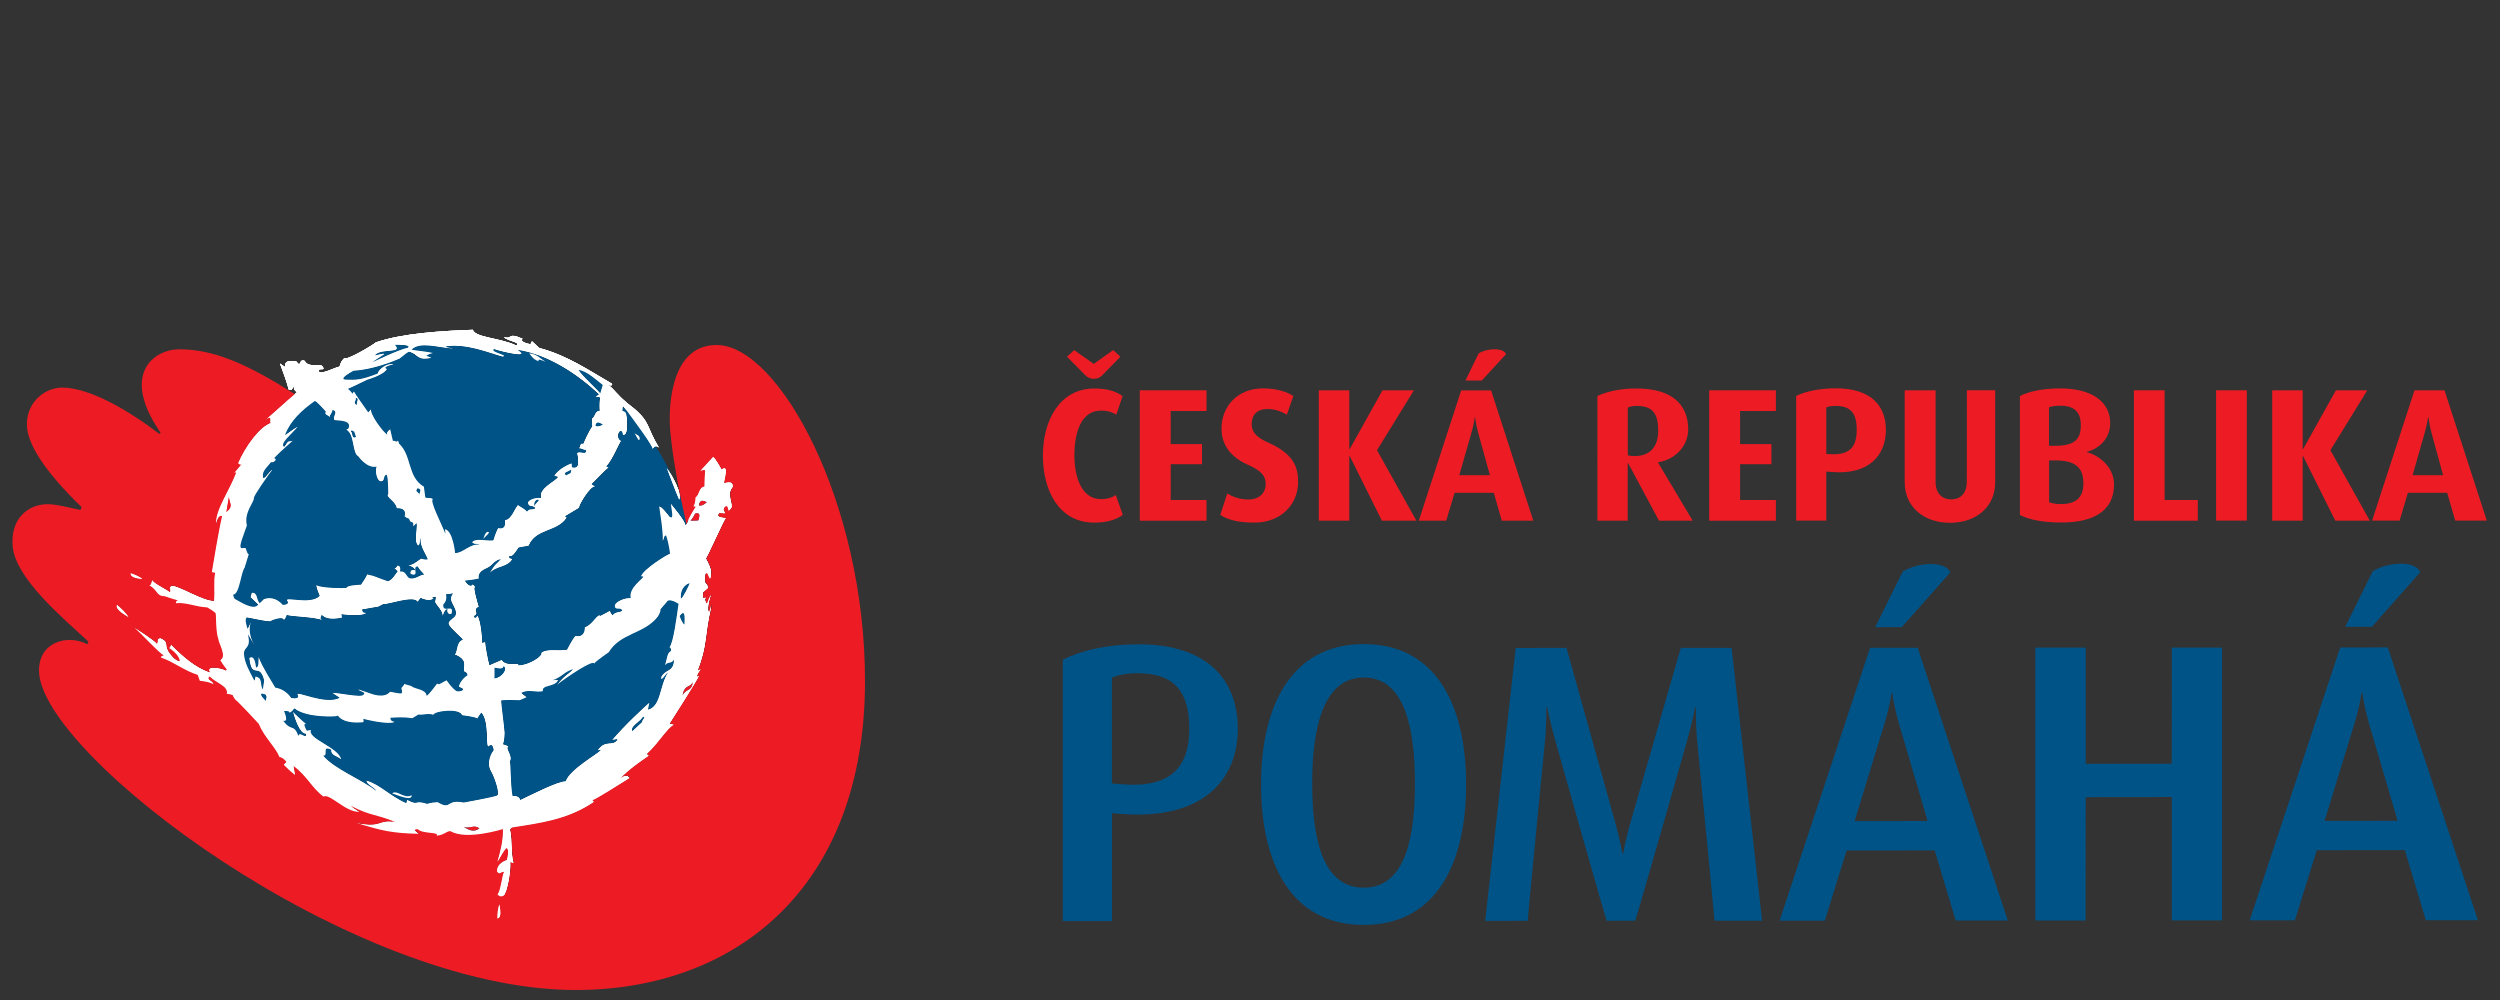 <?xml version="1.0" encoding="utf-8"?>
<!-- Generator: Adobe Illustrator 16.0.0, SVG Export Plug-In . SVG Version: 6.00 Build 0)  -->
<!DOCTYPE svg PUBLIC "-//W3C//DTD SVG 1.1//EN" "http://www.w3.org/Graphics/SVG/1.1/DTD/svg11.dtd">
<svg version="1.1" id="Layer_1" xmlns="http://www.w3.org/2000/svg" xmlns:xlink="http://www.w3.org/1999/xlink" x="0px" y="0px"
	 width="250px" height="100px" viewBox="0 0 250 100" enable-background="new 0 0 250 100" xml:space="preserve">
<rect x="0" y="0" width="250" height="100" fill="#333333" stroke="none"/>
<g id="Layer_1_1_" display="none">
	<path display="inline" fill="#E31D3C" d="M93.31,6.67c0,2.8-2.27,5.07-5.08,5.07c-2.8,0-5.08-2.27-5.08-5.07
		c0-2.8,2.28-5.08,5.08-5.08C91.04,1.59,93.31,3.87,93.31,6.67"/>
	<polygon display="inline" fill="#E31D3C" points="22.38,52.87 11.23,38.32 18.87,38.32 26.94,50 35.12,38.32 42.88,38.32 
		31.08,52.84 	"/>
	<polygon display="inline" fill="#E31D3C" points="57.81,42.98 55.76,42.98 41.49,24.29 49.13,24.29 57.2,35.96 65.38,24.29 
		73.14,24.29 	"/>
	<rect x="54.1" y="37.85" display="inline" fill="#E31D3C" width="5.93" height="15.15"/>
	<polygon display="inline" fill="#E31D3C" points="88.6,31.64 86.56,31.64 72.29,12.95 79.92,12.95 88,24.62 96.17,12.95 
		103.93,12.95 	"/>
	<rect x="84.89" y="27.27" display="inline" fill="#E31D3C" width="5.94" height="25.64"/>
	<path display="inline" fill="#808285" d="M5.27,96.67l3.03-3.75c1.56,0.56,3.5,1.02,5.8,1.39c2.33,0.37,4.41,0.55,6.24,0.55
		c3.24,0,5.84-0.43,7.82-1.31c1.97-0.86,2.96-1.97,2.96-3.31c0-1.01-0.56-1.94-1.65-2.8c-1.09-0.88-3.85-1.81-8.27-2.83l-4.94-1.12
		c-4.15-0.95-7.07-2.08-8.72-3.39c-1.65-1.3-2.48-2.88-2.48-4.7c0-2.22,1.61-4.07,4.84-5.54c3.23-1.46,7.37-2.21,12.44-2.21
		c6.76,0,11.47,0.54,14.12,1.61L34,72.79c-1.13-0.38-2.81-0.76-5.11-1.12c-2.29-0.35-4.4-0.54-6.36-0.54
		c-2.84,0-5.08,0.39-6.71,1.18c-1.62,0.78-2.44,1.8-2.44,3.04c0,0.76,0.28,1.45,0.88,2.07c0.58,0.63,1.39,1.15,2.44,1.56
		c1.04,0.43,3.17,1.02,6.42,1.78l5.01,1.17c4.16,0.95,7.1,2.11,8.78,3.45c1.69,1.34,2.53,3.03,2.53,5.1c0,2.24-1.84,4.14-5.52,5.71
		c-3.68,1.56-8.61,2.34-14.77,2.34C13.73,98.53,9.1,97.91,5.27,96.67"/>
	<polygon display="inline" fill="#E31D3C" points="78.16,88.78 69.47,75.62 59.94,88.78 57.73,91.75 53.21,98.05 43.88,98.05 
		68.69,67.8 70.95,67.8 94.04,98.05 84.8,98.05 80.55,91.75 	"/>
	<path display="inline" fill="#808285" d="M113.52,98.05h-12.3V68.22c7.84-0.16,12.85-0.21,15.06-0.21c8.53,0,15.28,1.25,20.26,3.8
		c4.98,2.53,7.48,5.89,7.48,10.11C144,92.66,133.83,98.05,113.52,98.05 M109.51,71.88v22.29c1.88,0.13,4.19,0.21,6.96,0.21
		c5.85,0,10.45-1.07,13.78-3.22c3.35-2.14,5.02-5.1,5.02-8.91c0-7.05-6.53-10.59-19.52-10.59C114.96,71.68,112.9,71.75,109.51,71.88
		"/>
	<path display="inline" fill="#808285" d="M171.92,98.05h-17.41V68.2c7.41-0.17,12.75-0.26,16.04-0.26c6.02,0,10.68,0.64,13.99,1.91
		c3.3,1.28,4.96,3.09,4.96,5.47c0,1.38-1.04,2.65-3.16,3.79c-2.1,1.15-4.44,1.87-7,2.15c4.84,0.57,8.35,1.5,10.55,2.82
		c2.2,1.32,3.3,3.1,3.3,5.36c0,2.62-1.97,4.71-5.89,6.27C183.37,97.27,178.24,98.05,171.92,98.05 M162.81,71.47v8.59
		c1.75,0.09,3.94,0.13,6.51,0.13c7.9,0,11.86-1.56,11.86-4.71c0-2.77-3.65-4.15-10.91-4.15C167.51,71.33,165.02,71.38,162.81,71.47
		 M162.81,83.2v11.4c2.87,0.13,5.06,0.2,6.59,0.2c5.24,0,9.05-0.49,11.45-1.44c2.41-0.96,3.62-2.47,3.62-4.58
		c0-1.94-1.16-3.37-3.45-4.29c-2.3-0.92-6.13-1.39-11.49-1.39L162.81,83.2z"/>
	<path display="inline" fill="#808285" d="M236.73,98.05l-4.24-6.3h-22.83l-4.52,6.3h-9.33l24.84-30.25h2.24l23.09,30.25H236.73z
		 M221.4,75.62l-9.53,13.15h18.22L221.4,75.62z"/>
	
		<line display="inline" fill="none" stroke="#E31D3C" stroke-width="0.48" stroke-miterlimit="10" x1="2.06" y1="52.99" x2="246.92" y2="52.99"/>
</g>
<g id="Layer_2">
	<path fill="#FFFFFF" d="M49.73,91.86c0.52-0.08,0.26-1.07,0.22-1.44C49.75,90.82,49.74,91.46,49.73,91.86 M53.85,36.13
		c-0.11-0.29,0.29-0.13,0.7,0.04c-0.49-0.29-0.84-0.77-1.62-0.84C53.15,35.6,53.28,35.9,53.85,36.13 M48.34,53.89
		c0.1-0.19,0.77-0.66,0.47-0.71C48.51,53.14,48.34,53.89,48.34,53.89 M39.2,79.35c0.29,0.03,2.02,0.88,1.96,0.17
		C40.39,79.95,39.68,78.9,39.2,79.35 M63.95,43.82c-0.03-0.33-0.31-0.28-0.52-0.53C63.65,43.54,63.94,44.35,63.95,43.82
		 M69.89,50.52c0.14-0.65,0.49-0.4,0.79-0.3C70.7,50.21,70.15,50.71,69.89,50.52 M69.04,52.06c0.19-0.12,0.47-0.7,0.47-0.7
		c0.54-0.16,0.45,0.27,0.31,0.66C69.88,52.06,69.24,52.05,69.04,52.06 M68.25,69.5c0.25-1.11,0.72-0.66,1.02-1.27
		C69.15,69.15,68.69,68.8,68.25,69.5 M67.97,61.61c0.54-0.74,0.51,0.05,0.47,0.85c0.05,0.03,0,0,0,0
		C68.2,62.27,67.97,61.61,67.97,61.61 M66.93,64.75c0.09,0.04,0.19,0.17,0.16,0.37c-0.4,0.16-0.38,0.73-0.61,1.46
		c0.27-0.43,0.61-0.11,0.92-0.58c-0.08,1.28-0.82,0.85-1.28,1.72c-0.09,0.63,0.48-0.35,0.67-0.43c-0.85,1.27-0.68,3.36-1.99,3.69
		l0.14-0.7c-0.37,0.3-2.56,2.34-3.72,3.73c0.21,0.03,0.43-0.13,0.53-0.04c-0.49,0.75-1.19-0.07-1.99,1.07l0.32-0.03
		c-0.28,0.39-3.07,1.89-3.52,3.13c-0.8-0.02-3.59,1.43-4.53,1.88c-0.1-0.4-0.52-0.43-0.77-0.4c-0.23-1.17-0.17-3.41-0.29-3.46
		c0.39-0.49-0.52-1.38-0.12-1.45c-0.14-0.19-0.45-0.23-0.57-0.27c0.16-0.31,0.18-1.12,0.18-1.12c-0.06-0.88-0.36-2.97-0.34-3.27
		c0.5-0.06,1.85-0.01,1.85-0.01l0.69-0.29l-0.54-0.42c0.7-0.41,1.5,0.01,2.15-0.18c-0.13-0.69,1.29-0.34,1.53-1.15l-0.54,0.07
		c1.05-0.4,1.03-0.8,2.04-1.11c-0.65,0.65-0.73,0.48-1.63,1.57c1.04-0.8,3.66-2.56,3.72-2.12c0.25-0.31,1.47-1.14,1.47-1.14
		c1.17-1.93,3.54-1.81,4.89-3.55c0,0,0.37-0.57,0.27-0.74c0,0,0.68-0.8,0.64-0.74c0.19-0.49,1.17,0.17,1.17,0.17
		C67.67,61.62,67.31,64.36,66.93,64.75 M64.19,72.22l-0.97,0.9c-0.2-0.52,0.74-0.89,1.07-1.42C64.62,71.68,64.19,71.95,64.19,72.22
		 M49.73,79.55c-0.29,0.15-3.34,0.7-3.34,0.7c-1.87-0.37-1.16,0.81-2.62-0.03c-0.82,0.03-1.1,0.21-1.04,0.17
		c-1.44-0.45-0.74,0.27-2.01-0.4l-0.09,0.33c-1.6-0.69-2.62-1.87-3.96-2.25c-0.08,0.36,0.75,0.66,0.98,1.04
		c-1.56-1.23-4.13-2.15-5.32-3.54c0.59,0.08-0.2-1.07,0.81-0.58c-0.07,0.56,0.55,0.59,1.01,0.96c-0.25-1.22-3.42-2.07-3.02-2.95
		l-0.42,0.08c-0.15-0.22-0.42-0.86-0.02-0.62c-0.48-0.39-0.91-0.83-1.38-1.26c0.2,0.67,0.66,2.17,1.29,2.19
		c0.12,0.65-0.74-0.38-0.7,0.26c-0.49-1.33-0.73-0.43-1.53-1.54c0.48,0.08,0.25-0.5,0.08-0.99c0.31,0,0.54,0.01,0.51,0.18
		c0.27-0.08,0.43-0.34,0.51-0.45c0.29,0.24,0.67,0.4,1.08,0.52l0.14,0.04c1.03,0.31,3.35,0.32,3.1,0.14c0.44,0.7,1.62,0.79,2.58,0.7
		c-0.01-0.13,0.07-0.24-0.04-0.35c0,0,2.56,0.67,3.2,0.29c-0.41-0.04-0.42-0.18-0.47-0.4c0.7-0.04,1.36-0.08,2.2,0.05l0.61-0.38
		c0.43,0.08,0.94-0.16,1.48,0.03c0.12-0.39,2.64-0.7,2.86,0.03c0,0,1.46,0.18,1.53,0.34c0,0,0.35-0.57,0.41-0.59
		c0.87,0.92,0.34,3.78,0.78,3.32c0.34-0.31,0.43,0.28,0.45,0.43c-0.48,0.59-0.63,1.52-0.27,2.09
		C49.45,77.68,50.02,79.39,49.73,79.55 M46.38,82.71c0.7,0.2,0.96-0.29,1.55,0.13C47.26,83.32,46.78,82.87,46.38,82.71 M25.87,65.67
		c-0.06,0.43,0.07,0.98-0.25,1.07c-0.07-0.65-0.24-1.25-0.68-0.96c0.24,2.29,1.02,0.33,1.48,2.26c-0.06,0.28-0.12,0.9-0.12,0.9
		c-0.34-0.5,0.06-1.15-0.75-1.31c0,0-0.04,0.4-0.1,0.4c-0.44-0.85-0.97-1.73-1.04-2.7c0.05-0.76,0.75-0.45,0.4-1.93l0.65,1.16
		c-0.66-1.29-0.47-1.97-0.34-2.39l-0.33,0.7c-0.13-0.37-0.33-1.07-0.06-1.13c-0.01,0-0.02,0-0.02-0.01
		c0.84,0.14,1.67,0.38,2.34,0.39c0.15-0.14,1.33-0.54,1.34-0.13c0.2-0.11,0.27-0.41,0.32-0.52c0.26,0.19,2.78,0.19,3.58,0.55
		c-0.46-0.21,0.05-0.5-0.17-0.63c0.45,0.6,1.38,0.51,2.1,0.36c-0.02-0.13,0.01-0.24-0.09-0.34c0,0,2.06,0.28,2.51-0.13
		c-0.33-0.01-0.36-0.14-0.43-0.35c0.54-0.1,1.62-0.28,1.62-0.28c0.15-0.09,0.52-0.26,0.52-0.26c0.36,0.09,3.12-0.92,3.41-0.22
		l0.31-0.4c0,0,0.86,0.44,1.3,0.05c-0.06-0.06-0.13-0.07-0.12-0.13c0.1,0.01,0.26-0.01,0.35,0.01c-0.01,0.16-0.05,0.33-0.09,0.44
		c0.07,0.32,0.78,0.87,0.77,1.45c0.08-0.25,0.18-0.62,0.49-0.72c-0.08,0.32,0.02,0.58,0.39,0.5c0.34-1.14-0.91,0.02-0.81-0.94
		c0.33-0.35,0.34-0.61,0.28-1.06c0.31,0.09,0.38-0.03,0.69-0.07c-0.65,0.85,0.46,1.35,0.26,2.18c-0.15,0.38-0.93,0.58-0.64,1.03
		c0.29,0.45,1.26,1.28,1.37,1.43c-0.69,0.22-0.51,1.16-0.82,1.51l0.01-0.01c0,0,0.95,0.31,0.93,0.95l-0.02,0.72
		c0.26,0.09,0.34,0.24,0.34,0.4c-0.3,0.16-0.87,0.78-0.84,1.16c0.89,0.29,0.05,0.5-0.22,0.42C45.29,68.9,44.67,68,44.67,68
		c-0.35,0.14-0.88,0.58-0.93,0.31c0,0-0.86,1.16-1.06,1.25c-0.1-0.72-1.22-0.64-1.55-0.99l0.01,0.01l-0.77-0.21
		c0.15,0.04-0.16,0.33-0.16,0.33c-0.01,0.01-0.02,0.02-0.03,0.03c-0.15,0.16,0.36,0.73-0.35,0.59l-0.82-0.15
		c-0.56,0.72-1.85,0.2-1.85,0.2l-1.33-0.44c0.1,0.25,0.85,0.26,0.52,0.54c-0.21,0.33-2.63-0.24-3.11-0.18l0.73,0.48
		c-1.38,0.8-4.56-0.84-4.19-0.27c0.22,0.42-0.48,0.33-0.65,0.29c-0.37-0.54-0.92-0.92-1.59-1.05
		C27.12,68.02,26.28,66.75,25.87,65.67 M26.59,70.04c-0.02-0.01-0.04-0.01-0.04-0.01c-0.2-0.18-0.6-0.57-0.37-0.69
		c0.1,0.05,0.23,0.08,0.37,0.11c0.03,0.07,0.07,0.16,0.1,0.24C26.62,69.75,26.6,69.87,26.59,70.04 M32.58,41.17
		c-0.18,0.31,0.16,0.33,0.42,0.55c-0.07-0.23,0.3-0.45,0.23-0.7c0.67,0.12-0.07,0.68,0.22,1.01c0.33,0.07,1.78-0.04,1.38,0.84
		c0,0-0.27,0.18-0.23,0.11c0.87,0.35,0.6,2.37,1.23,2.66c0,0,0.82,1.23,1.83,1.05c-0.17,0.47,0.04,1.35,0.36,1.44
		c0.58,0.08,0.22-0.54,0.64-0.65c0.17,0.24,0.17,1.93,0.17,1.93c-0.34,0.28,0.76,0.73,0.85,1.42c0,0,1.05-0.11,0.78,0.8
		c0.26,0.25,0.51,0.25,0.45,0.25c0.17,0.64,0.5,0.05,0.42,0.77l0.35-0.33c0.06,0.78-0.31,1.81,0.16,2.26
		c0.3-0.2,0.09-0.52,0.26-0.77c-0.13,0.8,0.44,1.47,0.7,2.13c-0.19,0.04-0.47,0-0.61-0.08c-0.3,0.08-0.81,0.67-1.34,0.67
		c0.23,0.09,0.59,0.19,0.69,0.5c-0.3-0.1-0.55,0-0.46,0.37c1.01,0.35,0.08-0.77,0.73-0.75c0.09,0.29,0.43,0.56,0.63,0.8
		c-0.49,0.03-0.89,0.52-1.46,0.37c-0.35-0.16-0.35-0.77-0.96-0.66c0,0,0.18-0.65-0.29-0.59c0,0-0.1,0.36-0.32,0.2l0.37,0.36
		c-0.11,0.1-0.53,0.9-0.96,0.99c0.1,0.07-1.49-0.54-1.49-0.54l-0.64-0.15c0.13,0.03-0.58,1.03-0.58,1.03s-1.35,0.05-1.41,0.28
		c0,0.01-0.01,0.01-0.01,0.02c-0.1,0.09-2.67,0.05-3.02-0.25c-0.1,0.09,0.32,1.08,0.32,1.08c-0.92,0.95-3.61-0.02-3.24,0.5
		c0.23,0.38-0.31,0.39-0.45,0.39c-0.49-0.56-1.16-0.83-1.89-0.57l-0.42,0.41c-0.34-0.39-0.16-1.09-0.8-1.05c0,0-0.07,0.44-0.14,0.43
		l0.79,0.75c-0.41,0.66-1.88-0.33-2.14-0.46c0-0.01,0-0.01,0-0.01v0.01c-0.07-0.03-0.14-0.06-0.2-0.1c-0.05-0.1-0.11-0.25-0.14-0.41
		c0.66-0.04,0.75-2.2,1.17-2.74l-0.01,0.01l0.42-1.4c-0.08,0.28-0.29-0.41-0.29-0.41c-0.04-0.47-0.88,0.44-0.44-0.91l0.53-1.49
		c-0.33-1.3,0.8-2.42,0.69-2.73c0.03-0.28,1.35-2.17,1.86-2.85c-0.3,0.05-1,1.33-0.94,0.63c-0.11-0.49,0.53-1.01,0.81-1.39
		c0.11,0.14,0.76-0.26,0.3-0.4c0.62-0.66,1.95-1.81,1.95-1.81c-0.41,0.33-0.44-0.25-0.93,0.69c-0.55-0.29,0.79-1.32,1.36-2.04
		c-0.47,0.24-0.86,0.57-1.29,0.86c0.49-1.38,1.66-2.48,2.98-3.39C31.73,40.19,32.56,41.16,32.58,41.17 M35.59,43.71
		c-0.45,0.21-0.28-0.42-0.51-0.57c0.14-0.22,0.14,0.04,0.32,0.01L35.59,43.71z M35.57,39.77c0.42,0.12-0.01,0.41,0.14,0.72
		C35.22,40.32,35.71,40.02,35.57,39.77 M41.9,49.46c0.03-0.34-0.45-0.19-0.17-0.63C42.23,48.87,41.97,49.24,41.9,49.46 M53.89,50.01
		c-0.18,0.26-0.45,0.42-0.41,0.61C53.32,50.46,53.53,49.82,53.89,50.01 M35.38,37.07c1.33-0.08,2.95-0.5,4.64-1.23
		c0.28-0.23,0.56-0.48,0.88-0.67c0.98,0.19,0.74,0.98,2.29,0.6l-0.52-0.21c0.32-0.2,0.55-0.25,0.73-0.26
		c-0.73-0.17-1.51-0.22-2.2-0.34c0.81-0.85,2.77-0.17,4.11-0.11c-0.07-0.09-0.55-0.06-0.72-0.22c2.09-0.3,4.22,0.62,5.69,1.03
		c0.71-0.15-1.24-0.44-0.87-0.76c0.8,0.27,3.82,0.98,2.38,0.08c3.03,0.47,5.95,2.4,8.13,4.44l-0.36,0.28
		c0.17,0.04,0.37-0.08,0.46,0.08c-0.08,0.4-0.06,1.17-0.03,1.3c-0.51-0.04-0.44,0.65-0.79,0.77l0.05,0.79
		c-0.32,0.38-0.87,1.65-0.9,1.74c-0.33-0.12-0.27,0.19-0.42,0.47c0.2-0.1,0.49,0.23,0.71,0.12c0.03,0.65-0.65,0.03-0.9,0.34
		c0.02,0.33,0.42,1.7-0.51,1.4l-0.02-0.38c-0.31,0.05-1.39,0.58-1.76,1.24c0.15,0.07,0.26,0.03,0.36,0.12
		c-0.12,0.38-2.02,1.13-1.67,2.11c-0.46-0.1-1.27,0.14-1.31,0.45c0.01,0.56,0.55,0.18,0.71,0.58c-0.21,0.17-0.58-0.05-0.81,0.32
		c-0.26-0.33-0.87-0.56-0.9-0.68c-0.42,0.48-0.65,1.46-1.33,1.54c0,0,0.23,1.01-0.66,0.78c-0.2,0.28-0.5,1.24-0.5,1.24
		c-0.75,0.07-1.74-0.27-2.12,0.18c0.21,0.29,0.49,0.08,0.75,0.25c-0.97-0.15-1.63,0.85-2.45,0.83c0.01-0.08-0.22-2.24-1-2.38
		l0.04,0.46c-0.32-0.87-1.65-3.4-1.23-3.47c-0.28-0.19-0.64-0.05-0.78-0.18l-0.14-1.06c-1.66-0.99-1.17-3.07-2.47-4.31l-0.14-0.4
		c0.02,0.41-0.31,0.03-0.48,0.13l-0.27-1.17c-0.17,0.09-0.48,0.4-0.25,0.57c-0.43-0.21-1.85-2.15-1.66-2.59l-0.3,0.33
		c0,0-1.41-1.99-1.44-2.1l-0.13,0.24c-0.15-0.22-0.3-0.36-0.45-0.48c0.72-0.33,0.83-0.38,1.92-0.91c0,0,1.66-0.47,1.98-1.08
		c-0.41-0.12,0.04-0.32,0.67-0.47c-0.71-0.17-1.53,0.5-1.63,0.93c-1.68,0.64-2.12,0.64-3.2,0.6C33.86,37.9,35.07,37.24,35.38,37.07
		 M38.47,35.4c-0.2-0.12-0.71,0.12-0.96,0.11c0.66-0.74,2.84-0.09,2-1.03c0.38-0.01,1.65-0.01,1.28,0.28
		c-0.94,0.19-3.37,1.38-3.52,1.45C37.29,36.15,38.26,35.55,38.47,35.4 M60.27,38.51l-0.25,0.84c0.03-0.1-1.81-1.77-2.17-2.34
		C58.64,37.07,59.76,38.12,60.27,38.51 M59.54,42.56c0.11-0.51,0.45-0.26,0.73-0.11C60.37,42.42,59.8,42.77,59.54,42.56
		 M57.07,47.29l-0.49,0.25c-0.29-0.41,0.33-0.32,0.43-0.55C57.25,47.1,57.01,47.13,57.07,47.29 M49.47,66.77
		c0.4,0.12,0.85,0.18,0.9-0.14c0.4,0.25-0.19,1.11-0.9,1.2C49.49,67.73,49.47,67.03,49.47,66.77 M68.96,58.33
		c-0.05,0.16-0.71,1.56-0.87,1.51C68.01,58.64,68.85,58.33,68.96,58.33 M22.65,51.19l0.25-1.48c0-0.14,0,0,0,0
		C22.91,50.32,23.39,50.58,22.65,51.19 M62.29,40.53L62.29,40.53L62.29,40.53L62.29,40.53z M72.41,48.33
		c-0.04-0.22,0.57-2-0.26-1.39c0,0-0.64-1.19-0.85-1.25l-1.28,1.4c0.18,0.01,0.39-0.18,0.49-0.02c-0.04,0.25-0.08,1.43-0.07,1.58
		c-0.56,0.04-0.5,0.87-0.89,1.08c0,0-0.02,0.73-0.24,0.9l0.26,0.04c-0.36,0.53-0.7,1.2-0.7,1.2c-0.07,0.2-0.15,0.5-0.35,0.66
		c0.1-0.34-1.46-2.17-1.46-2.17c0.05,0.55,0.37,1.75-0.14,1.29c0,0-0.83-1.12-1.02-0.98c0.17,1.16,0.37,2.3,0.36,3.44
		c0.14-0.16,0.15-0.67,0.34-0.52c0.3,0.89,0.38,1.79,0.38,1.79c-0.35,0.11-2.64,1.53-2.9,2.26l0.23,0.04
		c-0.09,0.25-1.49,1.13-1.26,2.15c-0.54-0.07-1.49,0.33-1.58,0.7c-0.06,0.63,0.59,0.13,0.73,0.55c-0.27,0.22-0.64,0.05-0.97,0.47
		c-0.24-0.31-0.28-0.56-0.27-0.44l-0.92,0.49c-0.31-0.3-0.81,0.93-1.58,1.14c0,0,0.09,1.06-0.94,0.88c-0.3,0.31-0.83,1.36-0.83,1.36
		c-0.88,0.19-2.05-0.16-2.59,0.34c0.2,0.3-1.27,1.24-2.27,1.23c0.13-0.38-1.21,0.2-1.67-0.54c0,0-1.04,0.44-1.23,0.53
		c-0.16-0.56-0.44-2.11-0.42-2.31L48.2,64.3c0.04-0.38-0.15-2.28-0.46-2.69c0.01-0.2-0.22,0.5-0.37,0.01
		c0.64-0.3-0.21-0.63,0.49-0.93c0,0-0.66-2.17-0.35-1.94c-0.12-0.28-0.37-0.38-0.37-0.18c-0.29,0.1-0.68-0.46-0.65-0.51
		c0,0,0.91-0.08,1.38-0.21c-0.19-0.64,0.67-0.98,0.67-0.98c0.81-0.33,0.71-0.76,1.52-0.97c-0.47,0.54-0.54,0.42-1.13,1.42
		c0.72-0.77,1.73-0.54,2.28-1.4c-0.14-0.1-0.39-0.06-0.29-0.33c0.34,0.2,0.81-0.71,0.92-0.84l1.01-0.19c0.72-1.74,2.85-1.33,3.8-2.8
		l-0.17-0.14l1.43-0.86c-0.12-0.15,1.13-2.24,1.59-2.11l-0.37-0.24c0,0,1.6-1.63,1.72-1.69l-0.25-0.08
		c0.72-0.76,1.36-2.55,1.51-2.55c-0.37-0.14-0.43-0.67-0.16-0.96c0.44-0.26,0.13,0.76,0.62,0.2c0.2-0.31,0.14-1.59,0.06-1.77
		c0.02-0.45-0.42-0.5-0.42-0.5c0.03-0.05,0.05-0.52,0.07-0.52c0.28,0.46,2.98,3.93,2.96,4.37c0,0,0.33-0.56,0.66-0.13
		c-1.27-2.1-0.86-2.54-2.51-3.94c0,0-1.11-0.82-1.65-1.46v-0.01c0,0.01-0.01,0.01-0.01,0.01c-0.3-0.34-0.59-0.66-0.93-0.91
		c0.31,0.13,0.47,0.06,0.39-0.1c-2.27-1.3-4.39-2.8-7.27-3.57l-0.72-0.67l-0.15,0.3c-1.25-0.24-0.8-0.6-0.77-0.54
		c-1.59-0.72-0.99,0.11-1.89-0.19c0.38,0.44,1.75,0.49,1.24,0.86c-1.53-0.77-4.14-0.79-4.35-1.58c-3.16,0.11-7.11,0.36-9.69,1.26
		c-0.29,0.27-2.97,1.86-3.13,1.56c-0.4,0.34-0.44,0.71-0.5,0.86c-0.5,0.09-1.82,0.83-2.07,0.5c-0.18-0.5,0.81,0.05,0.32-0.56
		c-0.31-0.26-1.4,0.2-1.74-0.51c-0.64-0.27-0.3,0.78-0.84,0.06c0,0-1.31-0.32-1.1,0.57L28,36.36c0.09,0.24,0.88,2.33,0.83,2.54
		c0.39,0.34,0.43-0.26,0.58-0.24c-0.08,0.26,0.1,0.42,0.29,0.56c-1.13,0.95-2.22,1.97-3.2,2.82c0.83-0.64,0.34,0.28,0.56,0.27
		c-1.12,0.41-2.52,2.3-3.27,4.04c0.12,0.06,0.15,0.24,0.35,0.09c-0.17,0.2-0.68,0.78-0.74,0.87l0.21-0.07
		c-0.69,1.85-2.09,3.73-2.03,5.15c0.24-0.8,0.37-0.77,0.61-0.78c-0.33,1.39-0.95,5.17-1.02,5.63l0.33,0.07
		c-0.17,0.8-0.02,1.82-0.11,2.8c-1.16-0.02-3.39-1.48-4.22-1.52c-0.38,0.25-0.07,0.26-0.17,0.66c-0.15-0.19-1.75-0.95-1.79-1.25
		c0,0-0.09,0.6-0.3,0.56c0.87,0.43,0.68,1.09,1.55,1.09c0,0,0.85,0.29,1.3,0.41c-0.15,0.05-0.22,0.2-0.18,0.29
		c1.07-0.1,1.97,0.37,3.13,0.42c0,0,0.81,0.45,0.85,0.62s0,1.86,0.26,2.54c0.04,0.46,0.89,1.75,0.19,2.09
		c0.18,0.33,0.42,0.64,0.65,0.95l-0.07,0.11c-0.2-0.19-2.11-0.63-1.59,0.18c-1.49-0.47-2.81-1.68-3.91-2.78
		c-0.02,0.17-0.09,0.29-0.21,0.35c0.45,0.27,1.02,0.81,1.09,1.29c-0.43,0.06-1-0.76-1-0.76c-0.65-0.84,0.04-1.07-0.91-1.52
		c-0.49,0.04-0.15,0.22-0.38,0.57c-0.11-0.28-2.06-1.51-2.29-1.67c0.89,0.83,2.46,2.54,2.97,2.83c-0.18-0.01-0.3,0.1-0.28,0.22
		c1.27,0.41,2.23,1.26,3.67,1.72l0.21,0.59c0,0,0.99,0.08,1.39,0.35c-0.07-0.41-0.78-0.46-0.4-0.8c0.61,0.66,1.89,0.95,1.71,1.74
		c0.2,0.03,0.39,0.06,0.58,0.12c0.08,0.17,0.17,0.34,0.31,0.52c0.04-0.1,2.31,2.37,2.31,2.37c0.55,1.35,1.67,2.3,2.08,3.34
		c0.12-0.03,0.35,0.09,0.69,0.45l-0.27,0.31c0.37,0.36,0.74,0.73,1.15,1.03l-0.16-0.9c1.33,0.96,1.84,2.23,2.99,3.06
		c0.62-0.36,2.22,1.61,3.6,1.52c-0.31-0.19-0.62-0.38-0.89-0.61c2.03,1.05,2.51,0.81,4.46,1.63c-1.8-0.31-1.22,0.63-3.9,0.08
		c2.54,0.81,3.72,1.06,6.25,1.1c-0.14-0.19-0.71-0.42-0.1-0.47c0.4,0.5,2.28,0.27,1.87,0.66c0.77-0.07,0.93-0.42,1.39-0.46
		c1.61,0.96,5.24-0.2,5.26-0.2c0.04,1.07-0.24,2.21-0.55,3.25c0.16-0.08,0.6-1.11,0.95-1.37c0.25,0.24,0.06,0.92,0,1.19
		c0,0-1.09,0.32-0.97,1.19c0.32,0.33,0.27,0,0.68,0c-0.17,0.21-0.38,2.1-0.66,2.24c0,0,0.27,0.4,0.62,0.13
		c0.35-0.25,0.75-2.41,0.67-3.38c0.09,0.13,0.25,0.17,0.32,0.1c-0.28-1.08-0.09-2.12-0.35-3.35l0.18-0.17
		c2.83-0.45,5.6-0.78,8.21-2.57l-0.17-0.15c0.32-0.06,2.93-1.72,3.73-2.23c-0.07-0.18-0.48-0.41-0.95,0.09
		c0.66-0.85,2.87-2.32,2.87-2.32l-0.2-0.18c1.16-1.02,2.1-2.68,2.74-2.92l-0.46-0.1c0,0,2.84-4.42,2.96-4.81l-0.22,0.1
		c0.04-0.31,0.23-0.48,0.39-0.76l-0.32,0.13c1-2.53,0.68-3.38,1.35-6.3c0.03-0.82-0.12,0.45-0.26,0.43
		c-0.14-0.46,0.14-1.47,0.27-1.69c-0.4,0.2-0.41,1.44-0.62,0.48c0.26-0.64-0.39,0.41-0.2-0.73l0.5-0.43
		c-0.08-0.65-0.38-0.15-0.32-1.17c0.22-1.19,0.55,1.45,0.62-0.46c-0.03-0.42-0.25-0.84-0.51-1.33c0.17-0.16,1.85-3.98,2-4.03
		c-0.38-0.09-1.03-0.06-0.68-0.51l0.54,0.06c0.1-0.32-0.29-0.25,0.01-0.66c0.48-0.4,0.11,0.9,0.66,0.11
		c0.24-0.42-0.49-1.4,0.13-2.09C73.4,47.93,72.41,48.33,72.41,48.33 M13.06,57.31c-0.09,0.51,0.86,0.55,1.19,0.61
		C13.97,57.63,13.42,57.43,13.06,57.31 M11.7,60.48c-0.26,0.47,0.81,1.02,1.17,1.26C12.63,61.29,12.06,60.79,11.7,60.48
		 M66.68,46.81c0.34,0.89,0.86,2.29,1.24,3.16C68.28,49.53,67.2,47.48,66.68,46.81"/>
	<path fill="#FFFFFF" d="M49.73,91.86c0.52-0.08,0.26-1.07,0.22-1.44C49.75,90.82,49.74,91.46,49.73,91.86 M53.85,36.13
		c-0.11-0.29,0.29-0.13,0.7,0.04c-0.49-0.29-0.84-0.77-1.62-0.84C53.15,35.6,53.28,35.9,53.85,36.13 M48.34,53.89
		c0.1-0.19,0.77-0.66,0.47-0.71C48.51,53.14,48.34,53.89,48.34,53.89 M39.2,79.35c0.29,0.03,2.02,0.88,1.96,0.17
		C40.39,79.95,39.68,78.9,39.2,79.35 M63.95,43.82c-0.03-0.33-0.31-0.28-0.52-0.53C63.65,43.54,63.94,44.35,63.95,43.82
		 M69.89,50.52c0.14-0.65,0.49-0.4,0.79-0.3C70.7,50.21,70.15,50.71,69.89,50.52 M69.04,52.06c0.19-0.12,0.47-0.7,0.47-0.7
		c0.54-0.16,0.45,0.27,0.31,0.66C69.88,52.06,69.24,52.05,69.04,52.06 M68.25,69.5c0.25-1.11,0.72-0.66,1.02-1.27
		C69.15,69.15,68.69,68.8,68.25,69.5 M67.97,61.61c0.54-0.74,0.51,0.05,0.47,0.85c0.05,0.03,0,0,0,0
		C68.2,62.27,67.97,61.61,67.97,61.61 M66.93,64.75c0.09,0.04,0.19,0.17,0.16,0.37c-0.4,0.16-0.38,0.73-0.61,1.46
		c0.27-0.43,0.61-0.11,0.92-0.58c-0.08,1.28-0.82,0.85-1.28,1.72c-0.09,0.63,0.48-0.35,0.67-0.43c-0.85,1.27-0.68,3.36-1.99,3.69
		l0.14-0.7c-0.37,0.3-2.56,2.34-3.72,3.73c0.21,0.03,0.43-0.13,0.53-0.04c-0.49,0.75-1.19-0.07-1.99,1.07l0.32-0.03
		c-0.28,0.39-3.07,1.89-3.52,3.13c-0.8-0.02-3.59,1.43-4.53,1.88c-0.1-0.4-0.52-0.43-0.77-0.4c-0.23-1.17-0.17-3.41-0.29-3.46
		c0.39-0.49-0.52-1.38-0.12-1.45c-0.14-0.19-0.45-0.23-0.57-0.27c0.16-0.31,0.18-1.12,0.18-1.12c-0.06-0.88-0.36-2.97-0.34-3.27
		c0.5-0.06,1.85-0.01,1.85-0.01l0.69-0.29l-0.54-0.42c0.7-0.41,1.5,0.01,2.15-0.18c-0.13-0.69,1.29-0.34,1.53-1.15l-0.54,0.07
		c1.05-0.4,1.03-0.8,2.04-1.11c-0.65,0.65-0.73,0.48-1.63,1.57c1.04-0.8,3.66-2.56,3.72-2.12c0.25-0.31,1.47-1.14,1.47-1.14
		c1.17-1.93,3.54-1.81,4.89-3.55c0,0,0.37-0.57,0.27-0.74c0,0,0.68-0.8,0.64-0.74c0.19-0.49,1.17,0.17,1.17,0.17
		C67.67,61.62,67.31,64.36,66.93,64.75 M64.19,72.22l-0.97,0.9c-0.2-0.52,0.74-0.89,1.07-1.42C64.62,71.68,64.19,71.95,64.19,72.22
		 M49.73,79.55c-0.29,0.15-3.34,0.7-3.34,0.7c-1.87-0.37-1.16,0.81-2.62-0.03c-0.82,0.03-1.1,0.21-1.04,0.17
		c-1.44-0.45-0.74,0.27-2.01-0.4l-0.09,0.33c-1.6-0.69-2.62-1.87-3.96-2.25c-0.08,0.36,0.75,0.66,0.98,1.04
		c-1.56-1.23-4.13-2.15-5.32-3.54c0.59,0.08-0.2-1.07,0.81-0.58c-0.07,0.56,0.55,0.59,1.01,0.96c-0.25-1.22-3.42-2.07-3.02-2.95
		l-0.42,0.08c-0.15-0.22-0.42-0.86-0.02-0.62c-0.48-0.39-0.91-0.83-1.38-1.26c0.2,0.67,0.66,2.17,1.29,2.19
		c0.12,0.65-0.74-0.38-0.7,0.26c-0.49-1.33-0.73-0.43-1.53-1.54c0.48,0.08,0.25-0.5,0.08-0.99c0.31,0,0.54,0.01,0.51,0.18
		c0.27-0.08,0.43-0.34,0.51-0.45c0.29,0.24,0.67,0.4,1.08,0.52l0.14,0.04c1.03,0.31,3.35,0.32,3.1,0.14c0.44,0.7,1.62,0.79,2.58,0.7
		c-0.01-0.13,0.07-0.24-0.04-0.35c0,0,2.56,0.67,3.2,0.29c-0.41-0.04-0.42-0.18-0.47-0.4c0.7-0.04,1.36-0.08,2.2,0.05l0.61-0.38
		c0.43,0.08,0.94-0.16,1.48,0.03c0.12-0.39,2.64-0.7,2.86,0.03c0,0,1.46,0.18,1.53,0.34c0,0,0.35-0.57,0.41-0.59
		c0.87,0.92,0.34,3.78,0.78,3.32c0.34-0.31,0.43,0.28,0.45,0.43c-0.48,0.59-0.63,1.52-0.27,2.09
		C49.45,77.68,50.02,79.39,49.73,79.55 M46.38,82.71c0.7,0.2,0.96-0.29,1.55,0.13C47.26,83.32,46.78,82.87,46.38,82.71 M25.87,65.67
		c-0.06,0.43,0.07,0.98-0.25,1.07c-0.07-0.65-0.24-1.25-0.68-0.96c0.24,2.29,1.02,0.33,1.48,2.26c-0.06,0.28-0.12,0.9-0.12,0.9
		c-0.34-0.5,0.06-1.15-0.75-1.31c0,0-0.04,0.4-0.1,0.4c-0.44-0.85-0.97-1.73-1.04-2.7c0.05-0.76,0.75-0.45,0.4-1.93l0.65,1.16
		c-0.66-1.29-0.47-1.97-0.34-2.39l-0.33,0.7c-0.13-0.37-0.33-1.07-0.06-1.13c-0.01,0-0.02,0-0.02-0.01
		c0.84,0.14,1.67,0.38,2.34,0.39c0.15-0.14,1.33-0.54,1.34-0.13c0.2-0.11,0.27-0.41,0.32-0.52c0.26,0.19,2.78,0.19,3.58,0.55
		c-0.46-0.21,0.05-0.5-0.17-0.63c0.45,0.6,1.38,0.51,2.1,0.36c-0.02-0.13,0.01-0.24-0.09-0.34c0,0,2.06,0.28,2.51-0.13
		c-0.33-0.01-0.36-0.14-0.43-0.35c0.54-0.1,1.62-0.28,1.62-0.28c0.15-0.09,0.52-0.26,0.52-0.26c0.36,0.09,3.12-0.92,3.41-0.22
		l0.31-0.4c0,0,0.86,0.44,1.3,0.05c-0.06-0.06-0.13-0.07-0.12-0.13c0.1,0.01,0.26-0.01,0.35,0.01c-0.01,0.16-0.05,0.33-0.09,0.44
		c0.07,0.32,0.78,0.87,0.77,1.45c0.08-0.25,0.18-0.62,0.49-0.72c-0.08,0.32,0.02,0.58,0.39,0.5c0.34-1.14-0.91,0.02-0.81-0.94
		c0.33-0.35,0.34-0.61,0.28-1.06c0.31,0.09,0.38-0.03,0.69-0.07c-0.65,0.85,0.46,1.35,0.26,2.18c-0.15,0.38-0.93,0.58-0.64,1.03
		c0.29,0.45,1.26,1.28,1.37,1.43c-0.69,0.22-0.51,1.16-0.82,1.51l0.01-0.01c0,0,0.95,0.31,0.93,0.95l-0.02,0.72
		c0.26,0.09,0.34,0.24,0.34,0.4c-0.3,0.16-0.87,0.78-0.84,1.16c0.89,0.29,0.05,0.5-0.22,0.42C45.29,68.9,44.67,68,44.67,68
		c-0.35,0.14-0.88,0.58-0.93,0.31c0,0-0.86,1.16-1.06,1.25c-0.1-0.72-1.22-0.64-1.55-0.99l0.01,0.01l-0.77-0.21
		c0.15,0.04-0.16,0.33-0.16,0.33c-0.01,0.01-0.02,0.02-0.03,0.03c-0.15,0.16,0.36,0.73-0.35,0.59l-0.82-0.15
		c-0.56,0.72-1.85,0.2-1.85,0.2l-1.33-0.44c0.1,0.25,0.85,0.26,0.52,0.54c-0.21,0.33-2.63-0.24-3.11-0.18l0.73,0.48
		c-1.38,0.8-4.56-0.84-4.19-0.27c0.22,0.42-0.48,0.33-0.65,0.29c-0.37-0.54-0.92-0.92-1.59-1.05
		C27.12,68.02,26.28,66.75,25.87,65.67 M26.59,70.04c-0.02-0.01-0.04-0.01-0.04-0.01c-0.2-0.18-0.6-0.57-0.37-0.69
		c0.1,0.05,0.23,0.08,0.37,0.11c0.03,0.07,0.07,0.16,0.1,0.24C26.62,69.75,26.6,69.87,26.59,70.04 M32.58,41.17
		c-0.18,0.31,0.16,0.33,0.42,0.55c-0.07-0.23,0.3-0.45,0.23-0.7c0.67,0.12-0.07,0.68,0.22,1.01c0.33,0.07,1.78-0.04,1.38,0.84
		c0,0-0.27,0.18-0.23,0.11c0.87,0.35,0.6,2.37,1.23,2.66c0,0,0.82,1.23,1.83,1.05c-0.17,0.47,0.04,1.35,0.36,1.44
		c0.58,0.08,0.22-0.54,0.64-0.65c0.17,0.24,0.17,1.93,0.17,1.93c-0.34,0.28,0.76,0.73,0.85,1.42c0,0,1.05-0.11,0.78,0.8
		c0.26,0.25,0.51,0.25,0.45,0.25c0.17,0.64,0.5,0.05,0.42,0.77l0.35-0.33c0.06,0.78-0.31,1.81,0.16,2.26
		c0.3-0.2,0.09-0.52,0.26-0.77c-0.13,0.8,0.44,1.47,0.7,2.13c-0.19,0.04-0.47,0-0.61-0.08c-0.3,0.08-0.81,0.67-1.34,0.67
		c0.23,0.09,0.59,0.19,0.69,0.5c-0.3-0.1-0.55,0-0.46,0.37c1.01,0.35,0.08-0.77,0.73-0.75c0.09,0.29,0.43,0.56,0.63,0.8
		c-0.49,0.03-0.89,0.52-1.46,0.37c-0.35-0.16-0.35-0.77-0.96-0.66c0,0,0.18-0.65-0.29-0.59c0,0-0.1,0.36-0.32,0.2l0.37,0.36
		c-0.11,0.1-0.53,0.9-0.96,0.99c0.1,0.07-1.49-0.54-1.49-0.54l-0.64-0.15c0.13,0.03-0.58,1.03-0.58,1.03s-1.35,0.05-1.41,0.28
		c0,0.01-0.01,0.01-0.01,0.02c-0.1,0.09-2.67,0.05-3.02-0.25c-0.1,0.09,0.32,1.08,0.32,1.08c-0.92,0.95-3.61-0.02-3.24,0.5
		c0.23,0.38-0.31,0.39-0.45,0.39c-0.49-0.56-1.16-0.83-1.89-0.57l-0.42,0.41c-0.34-0.39-0.16-1.09-0.8-1.05c0,0-0.07,0.44-0.14,0.43
		l0.79,0.75c-0.41,0.66-1.88-0.33-2.14-0.46c0-0.01,0-0.01,0-0.01v0.01c-0.07-0.03-0.14-0.06-0.2-0.1c-0.05-0.1-0.11-0.25-0.14-0.41
		c0.66-0.04,0.75-2.2,1.17-2.74l-0.01,0.01l0.42-1.4c-0.08,0.28-0.29-0.41-0.29-0.41c-0.04-0.47-0.88,0.44-0.44-0.91l0.53-1.49
		c-0.33-1.3,0.8-2.42,0.69-2.73c0.03-0.28,1.35-2.17,1.86-2.85c-0.3,0.05-1,1.33-0.94,0.63c-0.11-0.49,0.53-1.01,0.81-1.39
		c0.11,0.14,0.76-0.26,0.3-0.4c0.62-0.66,1.95-1.81,1.95-1.81c-0.41,0.33-0.44-0.25-0.93,0.69c-0.55-0.29,0.79-1.32,1.36-2.04
		c-0.47,0.24-0.86,0.57-1.29,0.86c0.49-1.38,1.66-2.48,2.98-3.39C31.73,40.19,32.56,41.16,32.58,41.17 M35.59,43.71
		c-0.45,0.21-0.28-0.42-0.51-0.57c0.14-0.22,0.14,0.04,0.32,0.01L35.59,43.71z M35.57,39.77c0.42,0.12-0.01,0.41,0.14,0.72
		C35.22,40.32,35.71,40.02,35.57,39.77 M41.9,49.46c0.03-0.34-0.45-0.19-0.17-0.63C42.23,48.87,41.97,49.24,41.9,49.46 M53.89,50.01
		c-0.18,0.26-0.45,0.42-0.41,0.61C53.32,50.46,53.53,49.82,53.89,50.01 M35.38,37.07c1.33-0.08,2.95-0.5,4.64-1.23
		c0.28-0.23,0.56-0.48,0.88-0.67c0.98,0.19,0.74,0.98,2.29,0.6l-0.52-0.21c0.32-0.2,0.55-0.25,0.73-0.26
		c-0.73-0.17-1.51-0.22-2.2-0.34c0.81-0.85,2.77-0.17,4.11-0.11c-0.07-0.09-0.55-0.06-0.72-0.22c2.09-0.3,4.22,0.62,5.69,1.03
		c0.71-0.15-1.24-0.44-0.87-0.76c0.8,0.27,3.82,0.98,2.38,0.08c3.03,0.47,5.95,2.4,8.13,4.44l-0.36,0.28
		c0.17,0.04,0.37-0.08,0.46,0.08c-0.08,0.4-0.06,1.17-0.03,1.3c-0.51-0.04-0.44,0.65-0.79,0.77l0.05,0.79
		c-0.32,0.38-0.87,1.65-0.9,1.74c-0.33-0.12-0.27,0.19-0.42,0.47c0.2-0.1,0.49,0.23,0.71,0.12c0.03,0.65-0.65,0.03-0.9,0.34
		c0.02,0.33,0.42,1.7-0.51,1.4l-0.02-0.38c-0.31,0.05-1.39,0.58-1.76,1.24c0.15,0.07,0.26,0.03,0.36,0.12
		c-0.12,0.38-2.02,1.13-1.67,2.11c-0.46-0.1-1.27,0.14-1.31,0.45c0.01,0.56,0.55,0.18,0.71,0.58c-0.21,0.17-0.58-0.05-0.81,0.32
		c-0.26-0.33-0.87-0.56-0.9-0.68c-0.42,0.48-0.65,1.46-1.33,1.54c0,0,0.23,1.01-0.66,0.78c-0.2,0.28-0.5,1.24-0.5,1.24
		c-0.75,0.07-1.74-0.27-2.12,0.18c0.21,0.29,0.49,0.08,0.75,0.25c-0.97-0.15-1.63,0.85-2.45,0.83c0.01-0.08-0.22-2.24-1-2.38
		l0.04,0.46c-0.32-0.87-1.65-3.4-1.23-3.47c-0.28-0.19-0.64-0.05-0.78-0.18l-0.14-1.06c-1.66-0.99-1.17-3.07-2.47-4.31l-0.14-0.4
		c0.02,0.41-0.31,0.03-0.48,0.13l-0.27-1.17c-0.17,0.09-0.48,0.4-0.25,0.57c-0.43-0.21-1.85-2.15-1.66-2.59l-0.3,0.33
		c0,0-1.41-1.99-1.44-2.1l-0.13,0.24c-0.15-0.22-0.3-0.36-0.45-0.48c0.72-0.33,0.83-0.38,1.92-0.91c0,0,1.66-0.47,1.98-1.08
		c-0.41-0.12,0.04-0.32,0.67-0.47c-0.71-0.17-1.53,0.5-1.63,0.93c-1.68,0.64-2.12,0.64-3.2,0.6C33.86,37.9,35.07,37.24,35.38,37.07
		 M38.47,35.4c-0.2-0.12-0.71,0.12-0.96,0.11c0.66-0.74,2.84-0.09,2-1.03c0.38-0.01,1.65-0.01,1.28,0.28
		c-0.94,0.19-3.37,1.38-3.52,1.45C37.29,36.15,38.26,35.55,38.47,35.4 M60.27,38.51l-0.25,0.84c0.03-0.1-1.81-1.77-2.17-2.34
		C58.64,37.07,59.76,38.12,60.27,38.51 M59.54,42.56c0.11-0.51,0.45-0.26,0.73-0.11C60.37,42.42,59.8,42.77,59.54,42.56
		 M57.07,47.29l-0.49,0.25c-0.29-0.41,0.33-0.32,0.43-0.55C57.25,47.1,57.01,47.13,57.07,47.29 M49.47,66.77
		c0.4,0.12,0.85,0.18,0.9-0.14c0.4,0.25-0.19,1.11-0.9,1.2C49.49,67.73,49.47,67.03,49.47,66.77 M68.96,58.33
		c-0.05,0.16-0.71,1.56-0.87,1.51C68.01,58.64,68.85,58.33,68.96,58.33 M22.65,51.19l0.25-1.48c0-0.14,0,0,0,0
		C22.91,50.32,23.39,50.58,22.65,51.19 M62.29,40.53L62.29,40.53L62.29,40.53L62.29,40.53z M72.41,48.33
		c-0.04-0.22,0.57-2-0.26-1.39c0,0-0.64-1.19-0.85-1.25l-1.28,1.4c0.18,0.01,0.39-0.18,0.49-0.02c-0.04,0.25-0.08,1.43-0.07,1.58
		c-0.56,0.04-0.5,0.87-0.89,1.08c0,0-0.02,0.73-0.24,0.9l0.26,0.04c-0.36,0.53-0.7,1.2-0.7,1.2c-0.07,0.2-0.15,0.5-0.35,0.66
		c0.1-0.34-1.46-2.17-1.46-2.17c0.05,0.55,0.37,1.75-0.14,1.29c0,0-0.83-1.12-1.02-0.98c0.17,1.16,0.37,2.3,0.36,3.44
		c0.14-0.16,0.15-0.67,0.34-0.52c0.3,0.89,0.38,1.79,0.38,1.79c-0.35,0.11-2.64,1.53-2.9,2.26l0.23,0.04
		c-0.09,0.25-1.49,1.13-1.26,2.15c-0.54-0.07-1.49,0.33-1.58,0.7c-0.06,0.63,0.59,0.13,0.73,0.55c-0.27,0.22-0.64,0.05-0.97,0.47
		c-0.24-0.31-0.28-0.56-0.27-0.44l-0.92,0.49c-0.31-0.3-0.81,0.93-1.58,1.14c0,0,0.09,1.06-0.94,0.88c-0.3,0.31-0.83,1.36-0.83,1.36
		c-0.88,0.19-2.05-0.16-2.59,0.34c0.2,0.3-1.27,1.24-2.27,1.23c0.13-0.38-1.21,0.2-1.67-0.54c0,0-1.04,0.44-1.23,0.53
		c-0.16-0.56-0.44-2.11-0.42-2.31L48.2,64.3c0.04-0.38-0.15-2.28-0.46-2.69c0.01-0.2-0.22,0.5-0.37,0.01
		c0.64-0.3-0.21-0.63,0.49-0.93c0,0-0.66-2.17-0.35-1.94c-0.12-0.28-0.37-0.38-0.37-0.18c-0.29,0.1-0.68-0.46-0.65-0.51
		c0,0,0.91-0.08,1.38-0.21c-0.19-0.64,0.67-0.98,0.67-0.98c0.81-0.33,0.71-0.76,1.52-0.97c-0.47,0.54-0.54,0.42-1.13,1.42
		c0.72-0.77,1.73-0.54,2.28-1.4c-0.14-0.1-0.39-0.06-0.29-0.33c0.34,0.2,0.81-0.71,0.92-0.84l1.01-0.19c0.72-1.74,2.85-1.33,3.8-2.8
		l-0.17-0.14l1.43-0.86c-0.12-0.15,1.13-2.24,1.59-2.11l-0.37-0.24c0,0,1.6-1.63,1.72-1.69l-0.25-0.08
		c0.72-0.76,1.36-2.55,1.51-2.55c-0.37-0.14-0.43-0.67-0.16-0.96c0.44-0.26,0.13,0.76,0.62,0.2c0.2-0.31,0.14-1.59,0.06-1.77
		c0.02-0.45-0.42-0.5-0.42-0.5c0.03-0.05,0.05-0.52,0.07-0.52c0.28,0.46,2.98,3.93,2.96,4.37c0,0,0.33-0.56,0.66-0.13
		c-1.27-2.1-0.86-2.54-2.51-3.94c0,0-1.11-0.82-1.65-1.46v-0.01c0,0.01-0.01,0.01-0.01,0.01c-0.3-0.34-0.59-0.66-0.93-0.91
		c0.31,0.13,0.47,0.06,0.39-0.1c-2.27-1.3-4.39-2.8-7.27-3.57l-0.72-0.67l-0.15,0.3c-1.25-0.24-0.8-0.6-0.77-0.54
		c-1.59-0.72-0.99,0.11-1.89-0.19c0.38,0.44,1.75,0.49,1.24,0.86c-1.53-0.77-4.14-0.79-4.35-1.58c-3.16,0.11-7.11,0.36-9.69,1.26
		c-0.29,0.27-2.97,1.86-3.13,1.56c-0.4,0.34-0.44,0.71-0.5,0.86c-0.5,0.09-1.82,0.83-2.07,0.5c-0.18-0.5,0.81,0.05,0.32-0.56
		c-0.31-0.26-1.4,0.2-1.74-0.51c-0.64-0.27-0.3,0.78-0.84,0.06c0,0-1.31-0.32-1.1,0.57L28,36.36c0.09,0.24,0.88,2.33,0.83,2.54
		c0.39,0.34,0.43-0.26,0.58-0.24c-0.08,0.26,0.1,0.42,0.29,0.56c-1.13,0.95-2.22,1.97-3.2,2.82c0.83-0.64,0.34,0.28,0.56,0.27
		c-1.12,0.41-2.52,2.3-3.27,4.04c0.12,0.06,0.15,0.24,0.35,0.09c-0.17,0.2-0.68,0.78-0.74,0.87l0.21-0.07
		c-0.69,1.85-2.09,3.73-2.03,5.15c0.24-0.8,0.37-0.77,0.61-0.78c-0.33,1.39-0.95,5.17-1.02,5.63l0.33,0.07
		c-0.17,0.8-0.02,1.82-0.11,2.8c-1.16-0.02-3.39-1.48-4.22-1.52c-0.38,0.25-0.07,0.26-0.17,0.66c-0.15-0.19-1.75-0.95-1.79-1.25
		c0,0-0.09,0.6-0.3,0.56c0.87,0.43,0.68,1.09,1.55,1.09c0,0,0.85,0.29,1.3,0.41c-0.15,0.05-0.22,0.2-0.18,0.29
		c1.07-0.1,1.97,0.37,3.13,0.42c0,0,0.81,0.45,0.85,0.62s0,1.86,0.26,2.54c0.04,0.46,0.89,1.75,0.19,2.09
		c0.18,0.33,0.42,0.64,0.65,0.95l-0.07,0.11c-0.2-0.19-2.11-0.63-1.59,0.18c-1.49-0.47-2.81-1.68-3.91-2.78
		c-0.02,0.17-0.09,0.29-0.21,0.35c0.45,0.27,1.02,0.81,1.09,1.29c-0.43,0.06-1-0.76-1-0.76c-0.65-0.84,0.04-1.07-0.91-1.52
		c-0.49,0.04-0.15,0.22-0.38,0.57c-0.11-0.28-2.06-1.51-2.29-1.67c0.89,0.83,2.46,2.54,2.97,2.83c-0.18-0.01-0.3,0.1-0.28,0.22
		c1.27,0.41,2.23,1.26,3.67,1.72l0.21,0.59c0,0,0.99,0.08,1.39,0.35c-0.07-0.41-0.78-0.46-0.4-0.8c0.61,0.66,1.89,0.95,1.71,1.74
		c0.2,0.03,0.39,0.06,0.58,0.12c0.08,0.17,0.17,0.34,0.31,0.52c0.04-0.1,2.31,2.37,2.31,2.37c0.55,1.35,1.67,2.3,2.08,3.34
		c0.12-0.03,0.35,0.09,0.69,0.45l-0.27,0.31c0.37,0.36,0.74,0.73,1.15,1.03l-0.16-0.9c1.33,0.96,1.84,2.23,2.99,3.06
		c0.62-0.36,2.22,1.61,3.6,1.52c-0.31-0.19-0.62-0.38-0.89-0.61c2.03,1.05,2.51,0.81,4.46,1.63c-1.8-0.31-1.22,0.63-3.9,0.08
		c2.54,0.81,3.72,1.06,6.25,1.1c-0.14-0.19-0.71-0.42-0.1-0.47c0.4,0.5,2.28,0.27,1.87,0.66c0.77-0.07,0.93-0.42,1.39-0.46
		c1.61,0.96,5.24-0.2,5.26-0.2c0.04,1.07-0.24,2.21-0.55,3.25c0.16-0.08,0.6-1.11,0.95-1.37c0.25,0.24,0.06,0.92,0,1.19
		c0,0-1.09,0.32-0.97,1.19c0.32,0.33,0.27,0,0.68,0c-0.17,0.21-0.38,2.1-0.66,2.24c0,0,0.27,0.4,0.62,0.13
		c0.35-0.25,0.75-2.41,0.67-3.38c0.09,0.13,0.25,0.17,0.32,0.1c-0.28-1.08-0.09-2.12-0.35-3.35l0.18-0.17
		c2.83-0.45,5.6-0.78,8.21-2.57l-0.17-0.15c0.32-0.06,2.93-1.72,3.73-2.23c-0.07-0.18-0.48-0.41-0.95,0.09
		c0.66-0.85,2.87-2.32,2.87-2.32l-0.2-0.18c1.16-1.02,2.1-2.68,2.74-2.92l-0.46-0.1c0,0,2.84-4.42,2.96-4.81l-0.22,0.1
		c0.04-0.31,0.23-0.48,0.39-0.76l-0.32,0.13c1-2.53,0.68-3.38,1.35-6.3c0.03-0.82-0.12,0.45-0.26,0.43
		c-0.14-0.46,0.14-1.47,0.27-1.69c-0.4,0.2-0.41,1.44-0.62,0.48c0.26-0.64-0.39,0.41-0.2-0.73l0.5-0.43
		c-0.08-0.65-0.38-0.15-0.32-1.17c0.22-1.19,0.55,1.45,0.62-0.46c-0.03-0.42-0.25-0.84-0.51-1.33c0.17-0.16,1.85-3.98,2-4.03
		c-0.38-0.09-1.03-0.06-0.68-0.51l0.54,0.06c0.1-0.32-0.29-0.25,0.01-0.66c0.48-0.4,0.11,0.9,0.66,0.11
		c0.24-0.42-0.49-1.4,0.13-2.09C73.4,47.93,72.41,48.33,72.41,48.33 M13.06,57.31c-0.09,0.51,0.86,0.55,1.19,0.61
		C13.97,57.63,13.42,57.43,13.06,57.31 M11.7,60.48c-0.26,0.47,0.81,1.02,1.17,1.26C12.63,61.29,12.06,60.79,11.7,60.48
		 M66.68,46.81c0.34,0.89,0.86,2.29,1.24,3.16C68.28,49.53,67.2,47.48,66.68,46.81"/>
	<path fill="#FFFFFF" d="M49.73,91.86c0.52-0.08,0.26-1.07,0.22-1.44C49.75,90.82,49.74,91.46,49.73,91.86 M53.85,36.13
		c-0.11-0.29,0.29-0.13,0.7,0.04c-0.49-0.29-0.84-0.77-1.62-0.84C53.15,35.6,53.28,35.9,53.85,36.13 M48.34,53.89
		c0.1-0.19,0.77-0.66,0.47-0.71C48.51,53.14,48.34,53.89,48.34,53.89 M39.2,79.35c0.29,0.03,2.02,0.88,1.96,0.17
		C40.39,79.95,39.68,78.9,39.2,79.35 M63.95,43.82c-0.03-0.33-0.31-0.28-0.52-0.53C63.65,43.54,63.94,44.35,63.95,43.82
		 M69.89,50.52c0.14-0.65,0.49-0.4,0.79-0.3C70.7,50.21,70.15,50.71,69.89,50.52 M69.04,52.06c0.19-0.12,0.47-0.7,0.47-0.7
		c0.54-0.16,0.45,0.27,0.31,0.66C69.88,52.06,69.24,52.05,69.04,52.06 M68.25,69.5c0.25-1.11,0.72-0.66,1.02-1.27
		C69.15,69.15,68.69,68.8,68.25,69.5 M67.97,61.61c0.54-0.74,0.51,0.05,0.47,0.85c0.05,0.03,0,0,0,0
		C68.2,62.27,67.97,61.61,67.97,61.61 M66.93,64.75c0.09,0.04,0.19,0.17,0.16,0.37c-0.4,0.16-0.38,0.73-0.61,1.46
		c0.27-0.43,0.61-0.11,0.92-0.58c-0.08,1.28-0.82,0.85-1.28,1.72c-0.09,0.63,0.48-0.35,0.67-0.43c-0.85,1.27-0.68,3.36-1.99,3.69
		l0.14-0.7c-0.37,0.3-2.56,2.34-3.72,3.73c0.21,0.03,0.43-0.13,0.53-0.04c-0.49,0.75-1.19-0.07-1.99,1.07l0.32-0.03
		c-0.28,0.39-3.07,1.89-3.52,3.13c-0.8-0.02-3.59,1.43-4.53,1.88c-0.1-0.4-0.52-0.43-0.77-0.4c-0.23-1.17-0.17-3.41-0.29-3.46
		c0.39-0.49-0.52-1.38-0.12-1.45c-0.14-0.19-0.45-0.23-0.57-0.27c0.16-0.31,0.18-1.12,0.18-1.12c-0.06-0.88-0.36-2.97-0.34-3.27
		c0.5-0.06,1.85-0.01,1.85-0.01l0.69-0.29l-0.54-0.42c0.7-0.41,1.5,0.01,2.15-0.18c-0.13-0.69,1.29-0.34,1.53-1.15l-0.54,0.07
		c1.05-0.4,1.03-0.8,2.04-1.11c-0.65,0.65-0.73,0.48-1.63,1.57c1.04-0.8,3.66-2.56,3.72-2.12c0.25-0.31,1.47-1.14,1.47-1.14
		c1.17-1.93,3.54-1.81,4.89-3.55c0,0,0.37-0.57,0.27-0.74c0,0,0.68-0.8,0.64-0.74c0.19-0.49,1.17,0.17,1.17,0.17
		C67.67,61.62,67.31,64.36,66.93,64.75 M64.19,72.22l-0.97,0.9c-0.2-0.52,0.74-0.89,1.07-1.42C64.62,71.68,64.19,71.95,64.19,72.22
		 M49.73,79.55c-0.29,0.15-3.34,0.7-3.34,0.7c-1.87-0.37-1.16,0.81-2.62-0.03c-0.82,0.03-1.1,0.21-1.04,0.17
		c-1.44-0.45-0.74,0.27-2.01-0.4l-0.09,0.33c-1.6-0.69-2.62-1.87-3.96-2.25c-0.08,0.36,0.75,0.66,0.98,1.04
		c-1.56-1.23-4.13-2.15-5.32-3.54c0.59,0.08-0.2-1.07,0.81-0.58c-0.07,0.56,0.55,0.59,1.01,0.96c-0.25-1.22-3.42-2.07-3.02-2.95
		l-0.42,0.08c-0.15-0.22-0.42-0.86-0.02-0.62c-0.48-0.39-0.91-0.83-1.38-1.26c0.2,0.67,0.66,2.17,1.29,2.19
		c0.12,0.65-0.74-0.38-0.7,0.26c-0.49-1.33-0.73-0.43-1.53-1.54c0.48,0.08,0.25-0.5,0.08-0.99c0.31,0,0.54,0.01,0.51,0.18
		c0.27-0.08,0.43-0.34,0.51-0.45c0.29,0.24,0.67,0.4,1.08,0.52l0.14,0.04c1.03,0.31,3.35,0.32,3.1,0.14c0.44,0.7,1.62,0.79,2.58,0.7
		c-0.01-0.13,0.07-0.24-0.04-0.35c0,0,2.56,0.67,3.2,0.29c-0.41-0.04-0.42-0.18-0.47-0.4c0.7-0.04,1.36-0.08,2.2,0.05l0.61-0.38
		c0.43,0.08,0.94-0.16,1.48,0.03c0.12-0.39,2.64-0.7,2.86,0.03c0,0,1.46,0.18,1.53,0.34c0,0,0.35-0.57,0.41-0.59
		c0.87,0.92,0.34,3.78,0.78,3.32c0.34-0.31,0.43,0.28,0.45,0.43c-0.48,0.59-0.63,1.52-0.27,2.09
		C49.45,77.68,50.02,79.39,49.73,79.55 M46.38,82.71c0.7,0.2,0.96-0.29,1.55,0.13C47.26,83.32,46.78,82.87,46.38,82.71 M25.87,65.67
		c-0.06,0.43,0.07,0.98-0.25,1.07c-0.07-0.65-0.24-1.25-0.68-0.96c0.24,2.29,1.02,0.33,1.48,2.26c-0.06,0.28-0.12,0.9-0.12,0.9
		c-0.34-0.5,0.06-1.15-0.75-1.31c0,0-0.04,0.4-0.1,0.4c-0.44-0.85-0.97-1.73-1.04-2.7c0.05-0.76,0.75-0.45,0.4-1.93l0.65,1.16
		c-0.66-1.29-0.47-1.97-0.34-2.39l-0.33,0.7c-0.13-0.37-0.33-1.07-0.06-1.13c-0.01,0-0.02,0-0.02-0.01
		c0.84,0.14,1.67,0.38,2.34,0.39c0.15-0.14,1.33-0.54,1.34-0.13c0.2-0.11,0.27-0.41,0.32-0.52c0.26,0.19,2.78,0.19,3.58,0.55
		c-0.46-0.21,0.05-0.5-0.17-0.63c0.45,0.6,1.38,0.51,2.1,0.36c-0.02-0.13,0.01-0.24-0.09-0.34c0,0,2.06,0.28,2.51-0.13
		c-0.33-0.01-0.36-0.14-0.43-0.35c0.54-0.1,1.62-0.28,1.62-0.28c0.15-0.09,0.52-0.26,0.52-0.26c0.36,0.09,3.12-0.92,3.41-0.22
		l0.31-0.4c0,0,0.86,0.44,1.3,0.05c-0.06-0.06-0.13-0.07-0.12-0.13c0.1,0.01,0.26-0.01,0.35,0.01c-0.01,0.16-0.05,0.33-0.09,0.44
		c0.07,0.32,0.78,0.87,0.77,1.45c0.08-0.25,0.18-0.62,0.49-0.72c-0.08,0.32,0.02,0.58,0.39,0.5c0.34-1.14-0.91,0.02-0.81-0.94
		c0.33-0.35,0.34-0.61,0.28-1.06c0.31,0.09,0.38-0.03,0.69-0.07c-0.65,0.85,0.46,1.35,0.26,2.18c-0.15,0.38-0.93,0.58-0.64,1.03
		c0.29,0.45,1.26,1.28,1.37,1.43c-0.69,0.22-0.51,1.16-0.82,1.51l0.01-0.01c0,0,0.95,0.31,0.93,0.95l-0.02,0.72
		c0.26,0.09,0.34,0.24,0.34,0.4c-0.3,0.16-0.87,0.78-0.84,1.16c0.89,0.29,0.05,0.5-0.22,0.42C45.29,68.9,44.67,68,44.67,68
		c-0.35,0.14-0.88,0.58-0.93,0.31c0,0-0.86,1.16-1.06,1.25c-0.1-0.72-1.22-0.64-1.55-0.99l0.01,0.01l-0.77-0.21
		c0.15,0.04-0.16,0.33-0.16,0.33c-0.01,0.01-0.02,0.02-0.03,0.03c-0.15,0.16,0.36,0.73-0.35,0.59l-0.82-0.15
		c-0.56,0.72-1.85,0.2-1.85,0.2l-1.33-0.44c0.1,0.25,0.85,0.26,0.52,0.54c-0.21,0.33-2.63-0.24-3.11-0.18l0.73,0.48
		c-1.38,0.8-4.56-0.84-4.19-0.27c0.22,0.42-0.48,0.33-0.65,0.29c-0.37-0.54-0.92-0.92-1.59-1.05
		C27.12,68.02,26.28,66.75,25.87,65.67 M26.59,70.04c-0.02-0.01-0.04-0.01-0.04-0.01c-0.2-0.18-0.6-0.57-0.37-0.69
		c0.1,0.05,0.23,0.08,0.37,0.11c0.03,0.07,0.07,0.16,0.1,0.24C26.62,69.75,26.6,69.87,26.59,70.04 M32.58,41.17
		c-0.18,0.31,0.16,0.33,0.42,0.55c-0.07-0.23,0.3-0.45,0.23-0.7c0.67,0.12-0.07,0.68,0.22,1.01c0.33,0.07,1.78-0.04,1.38,0.84
		c0,0-0.27,0.18-0.23,0.11c0.87,0.35,0.6,2.37,1.23,2.66c0,0,0.82,1.23,1.83,1.05c-0.17,0.47,0.04,1.35,0.36,1.44
		c0.58,0.08,0.22-0.54,0.64-0.65c0.17,0.24,0.17,1.93,0.17,1.93c-0.34,0.28,0.76,0.73,0.85,1.42c0,0,1.05-0.11,0.78,0.8
		c0.26,0.25,0.51,0.25,0.45,0.25c0.17,0.64,0.5,0.05,0.42,0.77l0.35-0.33c0.06,0.78-0.31,1.81,0.16,2.26
		c0.3-0.2,0.09-0.52,0.26-0.77c-0.13,0.8,0.44,1.47,0.7,2.13c-0.19,0.04-0.47,0-0.61-0.08c-0.3,0.08-0.81,0.67-1.34,0.67
		c0.23,0.09,0.59,0.19,0.69,0.5c-0.3-0.1-0.55,0-0.46,0.37c1.01,0.35,0.08-0.77,0.73-0.75c0.09,0.29,0.43,0.56,0.63,0.8
		c-0.49,0.03-0.89,0.52-1.46,0.37c-0.35-0.16-0.35-0.77-0.96-0.66c0,0,0.18-0.65-0.29-0.59c0,0-0.1,0.36-0.32,0.2l0.37,0.36
		c-0.11,0.1-0.53,0.9-0.96,0.99c0.1,0.07-1.49-0.54-1.49-0.54l-0.64-0.15c0.13,0.03-0.58,1.03-0.58,1.03s-1.35,0.05-1.41,0.28
		c0,0.01-0.01,0.01-0.01,0.02c-0.1,0.09-2.67,0.05-3.02-0.25c-0.1,0.09,0.32,1.08,0.32,1.08c-0.92,0.95-3.61-0.02-3.24,0.5
		c0.23,0.38-0.31,0.39-0.45,0.39c-0.49-0.56-1.16-0.83-1.89-0.57l-0.42,0.41c-0.34-0.39-0.16-1.09-0.8-1.05c0,0-0.07,0.44-0.14,0.43
		l0.79,0.75c-0.41,0.66-1.88-0.33-2.14-0.46c0-0.01,0-0.01,0-0.01v0.01c-0.07-0.03-0.14-0.06-0.2-0.1c-0.05-0.1-0.11-0.25-0.14-0.41
		c0.66-0.04,0.75-2.2,1.17-2.74l-0.01,0.01l0.42-1.4c-0.08,0.28-0.29-0.41-0.29-0.41c-0.04-0.47-0.88,0.44-0.44-0.91l0.53-1.49
		c-0.33-1.3,0.8-2.42,0.69-2.73c0.03-0.28,1.35-2.17,1.86-2.85c-0.3,0.05-1,1.33-0.94,0.63c-0.11-0.49,0.53-1.01,0.81-1.39
		c0.11,0.14,0.76-0.26,0.3-0.4c0.62-0.66,1.95-1.81,1.95-1.81c-0.41,0.33-0.44-0.25-0.93,0.69c-0.55-0.29,0.79-1.32,1.36-2.04
		c-0.47,0.24-0.86,0.57-1.29,0.86c0.49-1.38,1.66-2.48,2.98-3.39C31.73,40.19,32.56,41.16,32.58,41.17 M35.59,43.71
		c-0.45,0.21-0.28-0.42-0.51-0.57c0.14-0.22,0.14,0.04,0.32,0.01L35.59,43.71z M35.57,39.77c0.42,0.12-0.01,0.41,0.14,0.72
		C35.22,40.32,35.71,40.02,35.57,39.77 M41.9,49.46c0.03-0.34-0.45-0.19-0.17-0.63C42.23,48.87,41.97,49.24,41.9,49.46 M53.89,50.01
		c-0.18,0.26-0.45,0.42-0.41,0.61C53.32,50.46,53.53,49.82,53.89,50.01 M35.38,37.07c1.33-0.08,2.95-0.5,4.64-1.23
		c0.28-0.23,0.56-0.48,0.88-0.67c0.98,0.19,0.74,0.98,2.29,0.6l-0.52-0.21c0.32-0.2,0.55-0.25,0.73-0.26
		c-0.73-0.17-1.51-0.22-2.2-0.34c0.81-0.85,2.77-0.17,4.11-0.11c-0.07-0.09-0.55-0.06-0.72-0.22c2.09-0.3,4.22,0.62,5.69,1.03
		c0.71-0.15-1.24-0.44-0.87-0.76c0.8,0.27,3.82,0.98,2.38,0.08c3.03,0.47,5.95,2.4,8.13,4.44l-0.36,0.28
		c0.17,0.04,0.37-0.08,0.46,0.08c-0.08,0.4-0.06,1.17-0.03,1.3c-0.51-0.04-0.44,0.65-0.79,0.77l0.05,0.79
		c-0.32,0.38-0.87,1.65-0.9,1.74c-0.33-0.12-0.27,0.19-0.42,0.47c0.2-0.1,0.49,0.23,0.71,0.12c0.03,0.65-0.65,0.03-0.9,0.34
		c0.02,0.33,0.42,1.7-0.51,1.4l-0.02-0.38c-0.31,0.05-1.39,0.58-1.76,1.24c0.15,0.07,0.26,0.03,0.36,0.12
		c-0.12,0.38-2.02,1.13-1.67,2.11c-0.46-0.1-1.27,0.14-1.31,0.45c0.01,0.56,0.55,0.18,0.71,0.58c-0.21,0.17-0.58-0.05-0.81,0.32
		c-0.26-0.33-0.87-0.56-0.9-0.68c-0.42,0.48-0.65,1.46-1.33,1.54c0,0,0.23,1.01-0.66,0.78c-0.2,0.28-0.5,1.24-0.5,1.24
		c-0.75,0.07-1.74-0.27-2.12,0.18c0.21,0.29,0.49,0.08,0.75,0.25c-0.97-0.15-1.63,0.85-2.45,0.83c0.01-0.08-0.22-2.24-1-2.38
		l0.04,0.46c-0.32-0.87-1.65-3.4-1.23-3.47c-0.28-0.19-0.64-0.05-0.78-0.18l-0.14-1.06c-1.66-0.99-1.17-3.07-2.47-4.31l-0.14-0.4
		c0.02,0.41-0.31,0.03-0.48,0.13l-0.27-1.17c-0.17,0.09-0.48,0.4-0.25,0.57c-0.43-0.21-1.85-2.15-1.66-2.59l-0.3,0.33
		c0,0-1.41-1.99-1.44-2.1l-0.13,0.24c-0.15-0.22-0.3-0.36-0.45-0.48c0.72-0.33,0.83-0.38,1.92-0.91c0,0,1.66-0.47,1.98-1.08
		c-0.41-0.12,0.04-0.32,0.67-0.47c-0.71-0.17-1.53,0.5-1.63,0.93c-1.68,0.64-2.12,0.64-3.2,0.6C33.86,37.9,35.07,37.24,35.38,37.07
		 M38.47,35.4c-0.2-0.12-0.71,0.12-0.96,0.11c0.66-0.74,2.84-0.09,2-1.03c0.38-0.01,1.65-0.01,1.28,0.28
		c-0.94,0.19-3.37,1.38-3.52,1.45C37.29,36.15,38.26,35.55,38.47,35.4 M60.27,38.51l-0.25,0.84c0.03-0.1-1.81-1.77-2.17-2.34
		C58.64,37.07,59.76,38.12,60.27,38.51 M59.54,42.56c0.11-0.51,0.45-0.26,0.73-0.11C60.37,42.42,59.8,42.77,59.54,42.56
		 M57.07,47.29l-0.49,0.25c-0.29-0.41,0.33-0.32,0.43-0.55C57.25,47.1,57.01,47.13,57.07,47.29 M49.47,66.77
		c0.4,0.12,0.85,0.18,0.9-0.14c0.4,0.25-0.19,1.11-0.9,1.2C49.49,67.73,49.47,67.03,49.47,66.77 M68.96,58.33
		c-0.05,0.16-0.71,1.56-0.87,1.51C68.01,58.64,68.85,58.33,68.96,58.33 M22.65,51.19l0.25-1.48c0-0.14,0,0,0,0
		C22.91,50.32,23.39,50.58,22.65,51.19 M62.29,40.53L62.29,40.53L62.29,40.53L62.29,40.53z M72.41,48.33
		c-0.04-0.22,0.57-2-0.26-1.39c0,0-0.64-1.19-0.85-1.25l-1.28,1.4c0.18,0.01,0.39-0.18,0.49-0.02c-0.04,0.25-0.08,1.43-0.07,1.58
		c-0.56,0.04-0.5,0.87-0.89,1.08c0,0-0.02,0.73-0.24,0.9l0.26,0.04c-0.36,0.53-0.7,1.2-0.7,1.2c-0.07,0.2-0.15,0.5-0.35,0.66
		c0.1-0.34-1.46-2.17-1.46-2.17c0.05,0.55,0.37,1.75-0.14,1.29c0,0-0.83-1.12-1.02-0.98c0.17,1.16,0.37,2.3,0.36,3.44
		c0.14-0.16,0.15-0.67,0.34-0.52c0.3,0.89,0.38,1.79,0.38,1.79c-0.35,0.11-2.64,1.53-2.9,2.26l0.23,0.04
		c-0.09,0.25-1.49,1.13-1.26,2.15c-0.54-0.07-1.49,0.33-1.58,0.7c-0.06,0.63,0.59,0.13,0.73,0.55c-0.27,0.22-0.64,0.05-0.97,0.47
		c-0.24-0.31-0.28-0.56-0.27-0.44l-0.92,0.49c-0.31-0.3-0.81,0.93-1.58,1.14c0,0,0.09,1.06-0.94,0.88c-0.3,0.31-0.83,1.36-0.83,1.36
		c-0.88,0.19-2.05-0.16-2.59,0.34c0.2,0.3-1.27,1.24-2.27,1.23c0.13-0.38-1.21,0.2-1.67-0.54c0,0-1.04,0.44-1.23,0.53
		c-0.16-0.56-0.44-2.11-0.42-2.31L48.2,64.3c0.04-0.38-0.15-2.28-0.46-2.69c0.01-0.2-0.22,0.5-0.37,0.01
		c0.64-0.3-0.21-0.63,0.49-0.93c0,0-0.66-2.17-0.35-1.94c-0.12-0.28-0.37-0.38-0.37-0.18c-0.29,0.1-0.68-0.46-0.65-0.51
		c0,0,0.91-0.08,1.38-0.21c-0.19-0.64,0.67-0.98,0.67-0.98c0.81-0.33,0.71-0.76,1.52-0.97c-0.47,0.54-0.54,0.42-1.13,1.42
		c0.72-0.77,1.73-0.54,2.28-1.4c-0.14-0.1-0.39-0.06-0.29-0.33c0.34,0.2,0.81-0.71,0.92-0.84l1.01-0.19c0.72-1.74,2.85-1.33,3.8-2.8
		l-0.17-0.14l1.43-0.86c-0.12-0.15,1.13-2.24,1.59-2.11l-0.37-0.24c0,0,1.6-1.63,1.72-1.69l-0.25-0.08
		c0.72-0.76,1.36-2.55,1.51-2.55c-0.37-0.14-0.43-0.67-0.16-0.96c0.44-0.26,0.13,0.76,0.62,0.2c0.2-0.31,0.14-1.59,0.06-1.77
		c0.02-0.45-0.42-0.5-0.42-0.5c0.03-0.05,0.05-0.52,0.07-0.52c0.28,0.46,2.98,3.93,2.96,4.37c0,0,0.33-0.56,0.66-0.13
		c-1.27-2.1-0.86-2.54-2.51-3.94c0,0-1.11-0.82-1.65-1.46v-0.01c0,0.01-0.01,0.01-0.01,0.01c-0.3-0.34-0.59-0.66-0.93-0.91
		c0.31,0.13,0.47,0.06,0.39-0.1c-2.27-1.3-4.39-2.8-7.27-3.57l-0.72-0.67l-0.15,0.3c-1.25-0.24-0.8-0.6-0.77-0.54
		c-1.59-0.72-0.99,0.11-1.89-0.19c0.38,0.44,1.75,0.49,1.24,0.86c-1.53-0.77-4.14-0.79-4.35-1.58c-3.16,0.11-7.11,0.36-9.69,1.26
		c-0.29,0.27-2.97,1.86-3.13,1.56c-0.4,0.34-0.44,0.71-0.5,0.86c-0.5,0.09-1.82,0.83-2.07,0.5c-0.18-0.5,0.81,0.05,0.32-0.56
		c-0.31-0.26-1.4,0.2-1.74-0.51c-0.64-0.27-0.3,0.78-0.84,0.06c0,0-1.31-0.32-1.1,0.57L28,36.36c0.09,0.24,0.88,2.33,0.83,2.54
		c0.39,0.34,0.43-0.26,0.58-0.24c-0.08,0.26,0.1,0.42,0.29,0.56c-1.13,0.95-2.22,1.97-3.2,2.82c0.83-0.64,0.34,0.28,0.56,0.27
		c-1.12,0.41-2.52,2.3-3.27,4.04c0.12,0.06,0.15,0.24,0.35,0.09c-0.17,0.2-0.68,0.78-0.74,0.87l0.21-0.07
		c-0.69,1.85-2.09,3.73-2.03,5.15c0.24-0.8,0.37-0.77,0.61-0.78c-0.33,1.39-0.95,5.17-1.02,5.63l0.33,0.07
		c-0.17,0.8-0.02,1.82-0.11,2.8c-1.16-0.02-3.39-1.48-4.22-1.52c-0.38,0.25-0.07,0.26-0.17,0.66c-0.15-0.19-1.75-0.95-1.79-1.25
		c0,0-0.09,0.6-0.3,0.56c0.87,0.43,0.68,1.09,1.55,1.09c0,0,0.85,0.29,1.3,0.41c-0.15,0.05-0.22,0.2-0.18,0.29
		c1.07-0.1,1.97,0.37,3.13,0.42c0,0,0.81,0.45,0.85,0.62s0,1.86,0.26,2.54c0.04,0.46,0.89,1.75,0.19,2.09
		c0.18,0.33,0.42,0.64,0.65,0.95l-0.07,0.11c-0.2-0.19-2.11-0.63-1.59,0.18c-1.49-0.47-2.81-1.68-3.91-2.78
		c-0.02,0.17-0.09,0.29-0.21,0.35c0.45,0.27,1.02,0.81,1.09,1.29c-0.43,0.06-1-0.76-1-0.76c-0.65-0.84,0.04-1.07-0.91-1.52
		c-0.49,0.04-0.15,0.22-0.38,0.57c-0.11-0.28-2.06-1.51-2.29-1.67c0.89,0.83,2.46,2.54,2.97,2.83c-0.18-0.01-0.3,0.1-0.28,0.22
		c1.27,0.41,2.23,1.26,3.67,1.72l0.21,0.59c0,0,0.99,0.08,1.39,0.35c-0.07-0.41-0.78-0.46-0.4-0.8c0.61,0.66,1.89,0.95,1.71,1.74
		c0.2,0.03,0.39,0.06,0.58,0.12c0.08,0.17,0.17,0.34,0.31,0.52c0.04-0.1,2.31,2.37,2.31,2.37c0.55,1.35,1.67,2.3,2.08,3.34
		c0.12-0.03,0.35,0.09,0.69,0.45l-0.27,0.31c0.37,0.36,0.74,0.73,1.15,1.03l-0.16-0.9c1.33,0.96,1.84,2.23,2.99,3.06
		c0.62-0.36,2.22,1.61,3.6,1.52c-0.31-0.19-0.62-0.38-0.89-0.61c2.03,1.05,2.51,0.81,4.46,1.63c-1.8-0.31-1.22,0.63-3.9,0.08
		c2.54,0.81,3.72,1.06,6.25,1.1c-0.14-0.19-0.71-0.42-0.1-0.47c0.4,0.5,2.28,0.27,1.87,0.66c0.77-0.07,0.93-0.42,1.39-0.46
		c1.61,0.96,5.24-0.2,5.26-0.2c0.04,1.07-0.24,2.21-0.55,3.25c0.16-0.08,0.6-1.11,0.95-1.37c0.25,0.24,0.06,0.92,0,1.19
		c0,0-1.09,0.32-0.97,1.19c0.32,0.33,0.27,0,0.68,0c-0.17,0.21-0.38,2.1-0.66,2.24c0,0,0.27,0.4,0.62,0.13
		c0.35-0.25,0.75-2.41,0.67-3.38c0.09,0.13,0.25,0.17,0.32,0.1c-0.28-1.08-0.09-2.12-0.35-3.35l0.18-0.17
		c2.83-0.45,5.6-0.78,8.21-2.57l-0.17-0.15c0.32-0.06,2.93-1.72,3.73-2.23c-0.07-0.18-0.48-0.41-0.95,0.09
		c0.66-0.85,2.87-2.32,2.87-2.32l-0.2-0.18c1.16-1.02,2.1-2.68,2.74-2.92l-0.46-0.1c0,0,2.84-4.42,2.96-4.81l-0.22,0.1
		c0.04-0.31,0.23-0.48,0.39-0.76l-0.32,0.13c1-2.53,0.68-3.38,1.35-6.3c0.03-0.82-0.12,0.45-0.26,0.43
		c-0.14-0.46,0.14-1.47,0.27-1.69c-0.4,0.2-0.41,1.44-0.62,0.48c0.26-0.64-0.39,0.41-0.2-0.73l0.5-0.43
		c-0.08-0.65-0.38-0.15-0.32-1.17c0.22-1.19,0.55,1.45,0.62-0.46c-0.03-0.42-0.25-0.84-0.51-1.33c0.17-0.16,1.85-3.98,2-4.03
		c-0.38-0.09-1.03-0.06-0.68-0.51l0.54,0.06c0.1-0.32-0.29-0.25,0.01-0.66c0.48-0.4,0.11,0.9,0.66,0.11
		c0.24-0.42-0.49-1.4,0.13-2.09C73.4,47.93,72.41,48.33,72.41,48.33 M13.06,57.31c-0.09,0.51,0.86,0.55,1.19,0.61
		C13.97,57.63,13.42,57.43,13.06,57.31 M11.7,60.48c-0.26,0.47,0.81,1.02,1.17,1.26C12.63,61.29,12.06,60.79,11.7,60.48
		 M66.68,46.81c0.34,0.89,0.86,2.29,1.24,3.16C68.28,49.53,67.2,47.48,66.68,46.81"/>
	<path fill="#FFFFFF" d="M49.73,91.86c0.52-0.08,0.26-1.07,0.22-1.44C49.75,90.82,49.74,91.46,49.73,91.86 M53.85,36.13
		c-0.11-0.29,0.29-0.13,0.7,0.04c-0.49-0.29-0.84-0.77-1.62-0.84C53.15,35.6,53.28,35.9,53.85,36.13 M48.34,53.89
		c0.1-0.19,0.77-0.66,0.47-0.71C48.51,53.14,48.34,53.89,48.34,53.89 M39.2,79.35c0.29,0.03,2.02,0.88,1.96,0.17
		C40.39,79.95,39.68,78.9,39.2,79.35 M63.95,43.82c-0.03-0.33-0.31-0.28-0.52-0.53C63.65,43.54,63.94,44.35,63.95,43.82
		 M69.89,50.52c0.14-0.65,0.49-0.4,0.79-0.3C70.7,50.21,70.15,50.71,69.89,50.52 M69.04,52.06c0.19-0.12,0.47-0.7,0.47-0.7
		c0.54-0.16,0.45,0.27,0.31,0.66C69.88,52.06,69.24,52.05,69.04,52.06 M68.25,69.5c0.25-1.11,0.72-0.66,1.02-1.27
		C69.15,69.15,68.69,68.8,68.25,69.5 M67.97,61.61c0.54-0.74,0.51,0.05,0.47,0.85c0.05,0.03,0,0,0,0
		C68.2,62.27,67.97,61.61,67.97,61.61 M66.93,64.75c0.09,0.04,0.19,0.17,0.16,0.37c-0.4,0.16-0.38,0.73-0.61,1.46
		c0.27-0.43,0.61-0.11,0.92-0.58c-0.08,1.28-0.82,0.85-1.28,1.72c-0.09,0.63,0.48-0.35,0.67-0.43c-0.85,1.27-0.68,3.36-1.99,3.69
		l0.14-0.7c-0.37,0.3-2.56,2.34-3.72,3.73c0.21,0.03,0.43-0.13,0.53-0.04c-0.49,0.75-1.19-0.07-1.99,1.07l0.32-0.03
		c-0.28,0.39-3.07,1.89-3.52,3.13c-0.8-0.02-3.59,1.43-4.53,1.88c-0.1-0.4-0.52-0.43-0.77-0.4c-0.23-1.17-0.17-3.41-0.29-3.46
		c0.39-0.49-0.52-1.38-0.12-1.45c-0.14-0.19-0.45-0.23-0.57-0.27c0.16-0.31,0.18-1.12,0.18-1.12c-0.06-0.88-0.36-2.97-0.34-3.27
		c0.5-0.06,1.85-0.01,1.85-0.01l0.69-0.29l-0.54-0.42c0.7-0.41,1.5,0.01,2.15-0.18c-0.13-0.69,1.29-0.34,1.53-1.15l-0.54,0.07
		c1.05-0.4,1.03-0.8,2.04-1.11c-0.65,0.65-0.73,0.48-1.63,1.57c1.04-0.8,3.66-2.56,3.72-2.12c0.25-0.31,1.47-1.14,1.47-1.14
		c1.17-1.93,3.54-1.81,4.89-3.55c0,0,0.37-0.57,0.27-0.74c0,0,0.68-0.8,0.64-0.74c0.19-0.49,1.17,0.17,1.17,0.17
		C67.67,61.62,67.31,64.36,66.93,64.75 M64.19,72.22l-0.97,0.9c-0.2-0.52,0.74-0.89,1.07-1.42C64.62,71.68,64.19,71.95,64.19,72.22
		 M49.73,79.55c-0.29,0.15-3.34,0.7-3.34,0.7c-1.87-0.37-1.16,0.81-2.62-0.03c-0.82,0.03-1.1,0.21-1.04,0.17
		c-1.44-0.45-0.74,0.27-2.01-0.4l-0.09,0.33c-1.6-0.69-2.62-1.87-3.96-2.25c-0.08,0.36,0.75,0.66,0.98,1.04
		c-1.56-1.23-4.13-2.15-5.32-3.54c0.59,0.08-0.2-1.07,0.81-0.58c-0.07,0.56,0.55,0.59,1.01,0.96c-0.25-1.22-3.42-2.07-3.02-2.95
		l-0.42,0.08c-0.15-0.22-0.42-0.86-0.02-0.62c-0.48-0.39-0.91-0.83-1.38-1.26c0.2,0.67,0.66,2.17,1.29,2.19
		c0.12,0.65-0.74-0.38-0.7,0.26c-0.49-1.33-0.73-0.43-1.53-1.54c0.48,0.08,0.25-0.5,0.08-0.99c0.31,0,0.54,0.01,0.51,0.18
		c0.27-0.08,0.43-0.34,0.51-0.45c0.29,0.24,0.67,0.4,1.08,0.52l0.14,0.04c1.03,0.31,3.35,0.32,3.1,0.14c0.44,0.7,1.62,0.79,2.58,0.7
		c-0.01-0.13,0.07-0.24-0.04-0.35c0,0,2.56,0.67,3.2,0.29c-0.41-0.04-0.42-0.18-0.47-0.4c0.7-0.04,1.36-0.08,2.2,0.05l0.61-0.38
		c0.43,0.08,0.94-0.16,1.48,0.03c0.12-0.39,2.64-0.7,2.86,0.03c0,0,1.46,0.18,1.53,0.34c0,0,0.35-0.57,0.41-0.59
		c0.87,0.92,0.34,3.78,0.78,3.32c0.34-0.31,0.43,0.28,0.45,0.43c-0.48,0.59-0.63,1.52-0.27,2.09
		C49.45,77.68,50.02,79.39,49.73,79.55 M46.38,82.71c0.7,0.2,0.96-0.29,1.55,0.13C47.26,83.32,46.78,82.87,46.38,82.71 M25.87,65.67
		c-0.06,0.43,0.07,0.98-0.25,1.07c-0.07-0.65-0.24-1.25-0.68-0.96c0.24,2.29,1.02,0.33,1.48,2.26c-0.06,0.28-0.12,0.9-0.12,0.9
		c-0.34-0.5,0.06-1.15-0.75-1.31c0,0-0.04,0.4-0.1,0.4c-0.44-0.85-0.97-1.73-1.04-2.7c0.05-0.76,0.75-0.45,0.4-1.93l0.65,1.16
		c-0.66-1.29-0.47-1.97-0.34-2.39l-0.33,0.7c-0.13-0.37-0.33-1.07-0.06-1.13c-0.01,0-0.02,0-0.02-0.01
		c0.84,0.14,1.67,0.38,2.34,0.39c0.15-0.14,1.33-0.54,1.34-0.13c0.2-0.11,0.27-0.41,0.32-0.52c0.26,0.19,2.78,0.19,3.58,0.55
		c-0.46-0.21,0.05-0.5-0.17-0.63c0.45,0.6,1.38,0.51,2.1,0.36c-0.02-0.13,0.01-0.24-0.09-0.34c0,0,2.06,0.28,2.51-0.13
		c-0.33-0.01-0.36-0.14-0.43-0.35c0.54-0.1,1.62-0.28,1.62-0.28c0.15-0.09,0.52-0.26,0.52-0.26c0.36,0.09,3.12-0.92,3.41-0.22
		l0.31-0.4c0,0,0.86,0.44,1.3,0.05c-0.06-0.06-0.13-0.07-0.12-0.13c0.1,0.01,0.26-0.01,0.35,0.01c-0.01,0.16-0.05,0.33-0.09,0.44
		c0.07,0.32,0.78,0.87,0.77,1.45c0.08-0.25,0.18-0.62,0.49-0.72c-0.08,0.32,0.02,0.58,0.39,0.5c0.34-1.14-0.91,0.02-0.81-0.94
		c0.33-0.35,0.34-0.61,0.28-1.06c0.31,0.09,0.38-0.03,0.69-0.07c-0.65,0.85,0.46,1.35,0.26,2.18c-0.15,0.38-0.93,0.58-0.64,1.03
		c0.29,0.45,1.26,1.28,1.37,1.43c-0.69,0.22-0.51,1.16-0.82,1.51l0.01-0.01c0,0,0.95,0.31,0.93,0.95l-0.02,0.72
		c0.26,0.09,0.34,0.24,0.34,0.4c-0.3,0.16-0.87,0.78-0.84,1.16c0.89,0.29,0.05,0.5-0.22,0.42C45.29,68.9,44.67,68,44.67,68
		c-0.35,0.14-0.88,0.58-0.93,0.31c0,0-0.86,1.16-1.06,1.25c-0.1-0.72-1.22-0.64-1.55-0.99l0.01,0.01l-0.77-0.21
		c0.15,0.04-0.16,0.33-0.16,0.33c-0.01,0.01-0.02,0.02-0.03,0.03c-0.15,0.16,0.36,0.73-0.35,0.59l-0.82-0.15
		c-0.56,0.72-1.85,0.2-1.85,0.2l-1.33-0.44c0.1,0.25,0.85,0.26,0.52,0.54c-0.21,0.33-2.63-0.24-3.11-0.18l0.73,0.48
		c-1.38,0.8-4.56-0.84-4.19-0.27c0.22,0.42-0.48,0.33-0.65,0.29c-0.37-0.54-0.92-0.92-1.59-1.05
		C27.12,68.02,26.28,66.75,25.87,65.67 M26.59,70.04c-0.02-0.01-0.04-0.01-0.04-0.01c-0.2-0.18-0.6-0.57-0.37-0.69
		c0.1,0.05,0.23,0.08,0.37,0.11c0.03,0.07,0.07,0.16,0.1,0.24C26.62,69.75,26.6,69.87,26.59,70.04 M32.58,41.17
		c-0.18,0.31,0.16,0.33,0.42,0.55c-0.07-0.23,0.3-0.45,0.23-0.7c0.67,0.12-0.07,0.68,0.22,1.01c0.33,0.07,1.78-0.04,1.38,0.84
		c0,0-0.27,0.18-0.23,0.11c0.87,0.35,0.6,2.37,1.23,2.66c0,0,0.82,1.23,1.83,1.05c-0.17,0.47,0.04,1.35,0.36,1.44
		c0.58,0.08,0.22-0.54,0.64-0.65c0.17,0.24,0.17,1.93,0.17,1.93c-0.34,0.28,0.76,0.73,0.85,1.42c0,0,1.05-0.11,0.78,0.8
		c0.26,0.25,0.51,0.25,0.45,0.25c0.17,0.64,0.5,0.05,0.42,0.77l0.35-0.33c0.06,0.78-0.31,1.81,0.16,2.26
		c0.3-0.2,0.09-0.52,0.26-0.77c-0.13,0.8,0.44,1.47,0.7,2.13c-0.19,0.04-0.47,0-0.61-0.08c-0.3,0.08-0.81,0.67-1.34,0.67
		c0.23,0.09,0.59,0.19,0.69,0.5c-0.3-0.1-0.55,0-0.46,0.37c1.01,0.35,0.08-0.77,0.73-0.75c0.09,0.29,0.43,0.56,0.63,0.8
		c-0.49,0.03-0.89,0.52-1.46,0.37c-0.35-0.16-0.35-0.77-0.96-0.66c0,0,0.18-0.65-0.29-0.59c0,0-0.1,0.36-0.32,0.2l0.37,0.36
		c-0.11,0.1-0.53,0.9-0.96,0.99c0.1,0.07-1.49-0.54-1.49-0.54l-0.64-0.15c0.13,0.03-0.58,1.03-0.58,1.03s-1.35,0.05-1.41,0.28
		c0,0.01-0.01,0.01-0.01,0.02c-0.1,0.09-2.67,0.05-3.02-0.25c-0.1,0.09,0.32,1.08,0.32,1.08c-0.92,0.95-3.61-0.02-3.24,0.5
		c0.23,0.38-0.31,0.39-0.45,0.39c-0.49-0.56-1.16-0.83-1.89-0.57l-0.42,0.41c-0.34-0.39-0.16-1.09-0.8-1.05c0,0-0.07,0.44-0.14,0.43
		l0.79,0.75c-0.41,0.66-1.88-0.33-2.14-0.46c0-0.01,0-0.01,0-0.01v0.01c-0.07-0.03-0.14-0.06-0.2-0.1c-0.05-0.1-0.11-0.25-0.14-0.41
		c0.66-0.04,0.75-2.2,1.17-2.74l-0.01,0.01l0.42-1.4c-0.08,0.28-0.29-0.41-0.29-0.41c-0.04-0.47-0.88,0.44-0.44-0.91l0.53-1.49
		c-0.33-1.3,0.8-2.42,0.69-2.73c0.03-0.28,1.35-2.17,1.86-2.85c-0.3,0.05-1,1.33-0.94,0.63c-0.11-0.49,0.53-1.01,0.81-1.39
		c0.11,0.14,0.76-0.26,0.3-0.4c0.62-0.66,1.95-1.81,1.95-1.81c-0.41,0.33-0.44-0.25-0.93,0.69c-0.55-0.29,0.79-1.32,1.36-2.04
		c-0.47,0.24-0.86,0.57-1.29,0.86c0.49-1.38,1.66-2.48,2.98-3.39C31.73,40.19,32.56,41.16,32.58,41.17 M35.59,43.71
		c-0.45,0.21-0.28-0.42-0.51-0.57c0.14-0.22,0.14,0.04,0.32,0.01L35.59,43.71z M35.57,39.77c0.42,0.12-0.01,0.41,0.14,0.72
		C35.22,40.32,35.71,40.02,35.57,39.77 M41.9,49.46c0.03-0.34-0.45-0.19-0.17-0.63C42.23,48.87,41.97,49.24,41.9,49.46 M53.89,50.01
		c-0.18,0.26-0.45,0.42-0.41,0.61C53.32,50.46,53.53,49.82,53.89,50.01 M35.38,37.07c1.33-0.08,2.95-0.5,4.64-1.23
		c0.28-0.23,0.56-0.48,0.88-0.67c0.98,0.19,0.74,0.98,2.29,0.6l-0.52-0.21c0.32-0.2,0.55-0.25,0.73-0.26
		c-0.73-0.17-1.51-0.22-2.2-0.34c0.81-0.85,2.77-0.17,4.11-0.11c-0.07-0.09-0.55-0.06-0.72-0.22c2.09-0.3,4.22,0.62,5.69,1.03
		c0.71-0.15-1.24-0.44-0.87-0.76c0.8,0.27,3.82,0.98,2.38,0.08c3.03,0.47,5.95,2.4,8.13,4.44l-0.36,0.28
		c0.17,0.04,0.37-0.08,0.46,0.08c-0.08,0.4-0.06,1.17-0.03,1.3c-0.51-0.04-0.44,0.65-0.79,0.77l0.05,0.79
		c-0.32,0.38-0.87,1.65-0.9,1.74c-0.33-0.12-0.27,0.19-0.42,0.47c0.2-0.1,0.49,0.23,0.71,0.12c0.03,0.65-0.65,0.03-0.9,0.34
		c0.02,0.33,0.42,1.7-0.51,1.4l-0.02-0.38c-0.31,0.05-1.39,0.58-1.76,1.24c0.15,0.07,0.26,0.03,0.36,0.12
		c-0.12,0.38-2.02,1.13-1.67,2.11c-0.46-0.1-1.27,0.14-1.31,0.45c0.01,0.56,0.55,0.18,0.71,0.58c-0.21,0.17-0.58-0.05-0.81,0.32
		c-0.26-0.33-0.87-0.56-0.9-0.68c-0.42,0.48-0.65,1.46-1.33,1.54c0,0,0.23,1.01-0.66,0.78c-0.2,0.28-0.5,1.24-0.5,1.24
		c-0.75,0.07-1.74-0.27-2.12,0.18c0.21,0.29,0.49,0.08,0.75,0.25c-0.97-0.15-1.63,0.85-2.45,0.83c0.01-0.08-0.22-2.24-1-2.38
		l0.04,0.46c-0.32-0.87-1.65-3.4-1.23-3.47c-0.28-0.19-0.64-0.05-0.78-0.18l-0.14-1.06c-1.66-0.99-1.17-3.07-2.47-4.31l-0.14-0.4
		c0.02,0.41-0.31,0.03-0.48,0.13l-0.27-1.17c-0.17,0.09-0.48,0.4-0.25,0.57c-0.43-0.21-1.85-2.15-1.66-2.59l-0.3,0.33
		c0,0-1.41-1.99-1.44-2.1l-0.13,0.24c-0.15-0.22-0.3-0.36-0.45-0.48c0.72-0.33,0.83-0.38,1.92-0.91c0,0,1.66-0.47,1.98-1.08
		c-0.41-0.12,0.04-0.32,0.67-0.47c-0.71-0.17-1.53,0.5-1.63,0.93c-1.68,0.64-2.12,0.64-3.2,0.6C33.86,37.9,35.07,37.24,35.38,37.07
		 M38.47,35.4c-0.2-0.12-0.71,0.12-0.96,0.11c0.66-0.74,2.84-0.09,2-1.03c0.38-0.01,1.65-0.01,1.28,0.28
		c-0.94,0.19-3.37,1.38-3.52,1.45C37.29,36.15,38.26,35.55,38.47,35.4 M60.27,38.51l-0.25,0.84c0.03-0.1-1.81-1.77-2.17-2.34
		C58.64,37.07,59.76,38.12,60.27,38.51 M59.54,42.56c0.11-0.51,0.45-0.26,0.73-0.11C60.37,42.42,59.8,42.77,59.54,42.56
		 M57.07,47.29l-0.49,0.25c-0.29-0.41,0.33-0.32,0.43-0.55C57.25,47.1,57.01,47.13,57.07,47.29 M49.47,66.77
		c0.4,0.12,0.85,0.18,0.9-0.14c0.4,0.25-0.19,1.11-0.9,1.2C49.49,67.73,49.47,67.03,49.47,66.77 M68.96,58.33
		c-0.05,0.16-0.71,1.56-0.87,1.51C68.01,58.64,68.85,58.33,68.96,58.33 M22.65,51.19l0.25-1.48c0-0.14,0,0,0,0
		C22.91,50.32,23.39,50.58,22.65,51.19 M62.29,40.53L62.29,40.53L62.29,40.53L62.29,40.53z M72.41,48.33
		c-0.04-0.22,0.57-2-0.26-1.39c0,0-0.64-1.19-0.85-1.25l-1.28,1.4c0.18,0.01,0.39-0.18,0.49-0.02c-0.04,0.25-0.08,1.43-0.07,1.58
		c-0.56,0.04-0.5,0.87-0.89,1.08c0,0-0.02,0.73-0.24,0.9l0.26,0.04c-0.36,0.53-0.7,1.2-0.7,1.2c-0.07,0.2-0.15,0.5-0.35,0.66
		c0.1-0.34-1.46-2.17-1.46-2.17c0.05,0.55,0.37,1.75-0.14,1.29c0,0-0.83-1.12-1.02-0.98c0.17,1.16,0.37,2.3,0.36,3.44
		c0.14-0.16,0.15-0.67,0.34-0.52c0.3,0.89,0.38,1.79,0.38,1.79c-0.35,0.11-2.64,1.53-2.9,2.26l0.23,0.04
		c-0.09,0.25-1.49,1.13-1.26,2.15c-0.54-0.07-1.49,0.33-1.58,0.7c-0.06,0.63,0.59,0.13,0.73,0.55c-0.27,0.22-0.64,0.05-0.97,0.47
		c-0.24-0.31-0.28-0.56-0.27-0.44l-0.92,0.49c-0.31-0.3-0.81,0.93-1.58,1.14c0,0,0.09,1.06-0.94,0.88c-0.3,0.31-0.83,1.36-0.83,1.36
		c-0.88,0.19-2.05-0.16-2.59,0.34c0.2,0.3-1.27,1.24-2.27,1.23c0.13-0.38-1.21,0.2-1.67-0.54c0,0-1.04,0.44-1.23,0.53
		c-0.16-0.56-0.44-2.11-0.42-2.31L48.2,64.3c0.04-0.38-0.15-2.28-0.46-2.69c0.01-0.2-0.22,0.5-0.37,0.01
		c0.64-0.3-0.21-0.63,0.49-0.93c0,0-0.66-2.17-0.35-1.94c-0.12-0.28-0.37-0.38-0.37-0.18c-0.29,0.1-0.68-0.46-0.65-0.51
		c0,0,0.91-0.08,1.38-0.21c-0.19-0.64,0.67-0.98,0.67-0.98c0.81-0.33,0.71-0.76,1.52-0.97c-0.47,0.54-0.54,0.42-1.13,1.42
		c0.72-0.77,1.73-0.54,2.28-1.4c-0.14-0.1-0.39-0.06-0.29-0.33c0.34,0.2,0.81-0.71,0.92-0.84l1.01-0.19c0.72-1.74,2.85-1.33,3.8-2.8
		l-0.17-0.14l1.43-0.86c-0.12-0.15,1.13-2.24,1.59-2.11l-0.37-0.24c0,0,1.6-1.63,1.72-1.69l-0.25-0.08
		c0.72-0.76,1.36-2.55,1.51-2.55c-0.37-0.14-0.43-0.67-0.16-0.96c0.44-0.26,0.13,0.76,0.62,0.2c0.2-0.31,0.14-1.59,0.06-1.77
		c0.02-0.45-0.42-0.5-0.42-0.5c0.03-0.05,0.05-0.52,0.07-0.52c0.28,0.46,2.98,3.93,2.96,4.37c0,0,0.33-0.56,0.66-0.13
		c-1.27-2.1-0.86-2.54-2.51-3.94c0,0-1.11-0.82-1.65-1.46v-0.01c0,0.01-0.01,0.01-0.01,0.01c-0.3-0.34-0.59-0.66-0.93-0.91
		c0.31,0.13,0.47,0.06,0.39-0.1c-2.27-1.3-4.39-2.8-7.27-3.57l-0.72-0.67l-0.15,0.3c-1.25-0.24-0.8-0.6-0.77-0.54
		c-1.59-0.72-0.99,0.11-1.89-0.19c0.38,0.44,1.75,0.49,1.24,0.86c-1.53-0.77-4.14-0.79-4.35-1.58c-3.16,0.11-7.11,0.36-9.69,1.26
		c-0.29,0.27-2.97,1.86-3.13,1.56c-0.4,0.34-0.44,0.71-0.5,0.86c-0.5,0.09-1.82,0.83-2.07,0.5c-0.18-0.5,0.81,0.05,0.32-0.56
		c-0.31-0.26-1.4,0.2-1.74-0.51c-0.64-0.27-0.3,0.78-0.84,0.06c0,0-1.31-0.32-1.1,0.57L28,36.36c0.09,0.24,0.88,2.33,0.83,2.54
		c0.39,0.34,0.43-0.26,0.58-0.24c-0.08,0.26,0.1,0.42,0.29,0.56c-1.13,0.95-2.22,1.97-3.2,2.82c0.83-0.64,0.34,0.28,0.56,0.27
		c-1.12,0.41-2.52,2.3-3.27,4.04c0.12,0.06,0.15,0.24,0.35,0.09c-0.17,0.2-0.68,0.78-0.74,0.87l0.21-0.07
		c-0.69,1.85-2.09,3.73-2.03,5.15c0.24-0.8,0.37-0.77,0.61-0.78c-0.33,1.39-0.95,5.17-1.02,5.63l0.33,0.07
		c-0.17,0.8-0.02,1.82-0.11,2.8c-1.16-0.02-3.39-1.48-4.22-1.52c-0.38,0.25-0.07,0.26-0.17,0.66c-0.15-0.19-1.75-0.95-1.79-1.25
		c0,0-0.09,0.6-0.3,0.56c0.87,0.43,0.68,1.09,1.55,1.09c0,0,0.85,0.29,1.3,0.41c-0.15,0.05-0.22,0.2-0.18,0.29
		c1.07-0.1,1.97,0.37,3.13,0.42c0,0,0.81,0.45,0.85,0.62s0,1.86,0.26,2.54c0.04,0.46,0.89,1.75,0.19,2.09
		c0.18,0.33,0.42,0.64,0.65,0.95l-0.07,0.11c-0.2-0.19-2.11-0.63-1.59,0.18c-1.49-0.47-2.81-1.68-3.91-2.78
		c-0.02,0.17-0.09,0.29-0.21,0.35c0.45,0.27,1.02,0.81,1.09,1.29c-0.43,0.06-1-0.76-1-0.76c-0.65-0.84,0.04-1.07-0.91-1.52
		c-0.49,0.04-0.15,0.22-0.38,0.57c-0.11-0.28-2.06-1.51-2.29-1.67c0.89,0.83,2.46,2.54,2.97,2.83c-0.18-0.01-0.3,0.1-0.28,0.22
		c1.27,0.41,2.23,1.26,3.67,1.72l0.21,0.59c0,0,0.99,0.08,1.39,0.35c-0.07-0.41-0.78-0.46-0.4-0.8c0.61,0.66,1.89,0.95,1.71,1.74
		c0.2,0.03,0.39,0.06,0.58,0.12c0.08,0.17,0.17,0.34,0.31,0.52c0.04-0.1,2.31,2.37,2.31,2.37c0.55,1.35,1.67,2.3,2.08,3.34
		c0.12-0.03,0.35,0.09,0.69,0.45l-0.27,0.31c0.37,0.36,0.74,0.73,1.15,1.03l-0.16-0.9c1.33,0.96,1.84,2.23,2.99,3.06
		c0.62-0.36,2.22,1.61,3.6,1.52c-0.31-0.19-0.62-0.38-0.89-0.61c2.03,1.05,2.51,0.81,4.46,1.63c-1.8-0.31-1.22,0.63-3.9,0.08
		c2.54,0.81,3.72,1.06,6.25,1.1c-0.14-0.19-0.71-0.42-0.1-0.47c0.4,0.5,2.28,0.27,1.87,0.66c0.77-0.07,0.93-0.42,1.39-0.46
		c1.61,0.96,5.24-0.2,5.26-0.2c0.04,1.07-0.24,2.21-0.55,3.25c0.16-0.08,0.6-1.11,0.95-1.37c0.25,0.24,0.06,0.92,0,1.19
		c0,0-1.09,0.32-0.97,1.19c0.32,0.33,0.27,0,0.68,0c-0.17,0.21-0.38,2.1-0.66,2.24c0,0,0.27,0.4,0.62,0.13
		c0.35-0.25,0.75-2.41,0.67-3.38c0.09,0.13,0.25,0.17,0.32,0.1c-0.28-1.08-0.09-2.12-0.35-3.35l0.18-0.17
		c2.83-0.45,5.6-0.78,8.21-2.57l-0.17-0.15c0.32-0.06,2.93-1.72,3.73-2.23c-0.07-0.18-0.48-0.41-0.95,0.09
		c0.66-0.85,2.87-2.32,2.87-2.32l-0.2-0.18c1.16-1.02,2.1-2.68,2.74-2.92l-0.46-0.1c0,0,2.84-4.42,2.96-4.81l-0.22,0.1
		c0.04-0.31,0.23-0.48,0.39-0.76l-0.32,0.13c1-2.53,0.68-3.38,1.35-6.3c0.03-0.82-0.12,0.45-0.26,0.43
		c-0.14-0.46,0.14-1.47,0.27-1.69c-0.4,0.2-0.41,1.44-0.62,0.48c0.26-0.64-0.39,0.41-0.2-0.73l0.5-0.43
		c-0.08-0.65-0.38-0.15-0.32-1.17c0.22-1.19,0.55,1.45,0.62-0.46c-0.03-0.42-0.25-0.84-0.51-1.33c0.17-0.16,1.85-3.98,2-4.03
		c-0.38-0.09-1.03-0.06-0.68-0.51l0.54,0.06c0.1-0.32-0.29-0.25,0.01-0.66c0.48-0.4,0.11,0.9,0.66,0.11
		c0.24-0.42-0.49-1.4,0.13-2.09C73.4,47.93,72.41,48.33,72.41,48.33 M13.06,57.31c-0.09,0.51,0.86,0.55,1.19,0.61
		C13.97,57.63,13.42,57.43,13.06,57.31 M11.7,60.48c-0.26,0.47,0.81,1.02,1.17,1.26C12.63,61.29,12.06,60.79,11.7,60.48
		 M66.68,46.81c0.34,0.89,0.86,2.29,1.24,3.16C68.28,49.53,67.2,47.48,66.68,46.81"/>
	<path fill="#005387" d="M63.43,43.29c0.21,0.25,0.5,0.19,0.52,0.53C63.94,44.35,63.65,43.54,63.43,43.29 M68.82,52.04
		c-0.05-0.52-0.23-1.29-0.97-3c0.14,0.42,0.19,0.77,0.06,0.92c-0.38-0.87-0.89-2.27-1.24-3.16c0.16,0.2,0.37,0.54,0.58,0.92
		c-0.08-0.17-0.15-0.33-0.24-0.5c-0.46-0.96-0.95-1.82-1.44-2.57c-0.18,0.06-0.3,0.28-0.3,0.28c0.01-0.36-1.85-2.84-2.64-3.92
		c-0.13-0.13-0.24-0.22-0.34-0.31c-0.01,0.14-0.03,0.34-0.05,0.39c0,0,0.44,0.04,0.42,0.49c0.08,0.18,0.14,1.46-0.06,1.77
		c-0.49,0.57-0.18-0.45-0.62-0.2c-0.27,0.29-0.2,0.82,0.16,0.96c-0.14,0.01-0.79,1.79-1.51,2.55l0.25,0.08
		c-0.12,0.06-1.72,1.69-1.72,1.69l0.37,0.24c-0.47-0.13-1.71,1.95-1.59,2.1l-1.43,0.86l0.17,0.14c-0.95,1.46-3.08,1.05-3.8,2.8
		l-1.01,0.18c-0.11,0.14-0.58,1.04-0.92,0.85c-0.1,0.27,0.15,0.22,0.29,0.33c-0.56,0.85-1.57,0.63-2.28,1.39
		c0.58-0.99,0.66-0.87,1.13-1.41c-0.81,0.2-0.72,0.63-1.52,0.96c0,0-0.86,0.34-0.67,0.98c-0.47,0.13-1.38,0.21-1.38,0.21
		c-0.03,0.05,0.36,0.6,0.65,0.5c0-0.2,0.25-0.1,0.37,0.18c-0.31-0.24,0.35,1.93,0.35,1.93c-0.7,0.3,0.15,0.62-0.49,0.93
		c0.15,0.49,0.38-0.21,0.37-0.01c0.3,0.4,0.49,2.31,0.45,2.68l0.31-0.07c-0.02,0.19,0.26,1.74,0.42,2.31
		c0.19-0.09,1.23-0.53,1.23-0.53c0.46,0.75,1.8,0.16,1.67,0.54c1,0.01,2.46-0.93,2.27-1.23c0.55-0.5,1.72-0.15,2.59-0.34
		c0,0,0.53-1.06,0.83-1.36c1.03,0.19,0.94-0.88,0.94-0.88c0.78-0.21,1.27-1.44,1.58-1.14l0.92-0.49c-0.01-0.12,0.03,0.13,0.27,0.44
		c0.33-0.41,0.7-0.24,0.97-0.46c-0.14-0.42-0.79,0.08-0.73-0.55c0.09-0.37,1.04-0.77,1.58-0.7c-0.23-1.02,1.18-1.89,1.26-2.15
		l-0.23-0.04c0.26-0.73,2.55-2.14,2.9-2.26c0,0-0.09-0.9-0.38-1.78c-0.2-0.15-0.21,0.36-0.34,0.52c0.01-1.15-0.2-2.28-0.36-3.44
		c0.18-0.15,1.02,0.98,1.02,0.98c0.51,0.46,0.19-0.75,0.14-1.29c0,0,1.56,1.83,1.46,2.17C68.68,52.42,68.76,52.21,68.82,52.04
		 M49.47,66.78c0,0.26,0.02,0.95-0.01,1.05c0.71-0.08,1.3-0.94,0.9-1.19C50.32,66.95,49.88,66.9,49.47,66.78"/>
	<path fill="#005387" d="M50.37,66.63c-0.05,0.32-0.49,0.26-0.9,0.14c0,0.26,0.01,0.95-0.01,1.05
		C50.18,67.74,50.77,66.88,50.37,66.63"/>
	<path fill="#005387" d="M57.02,46.99c-0.1,0.23-0.72,0.14-0.43,0.55l0.49-0.25C57.01,47.13,57.25,47.09,57.02,46.99"/>
	<path fill="#005387" d="M59.54,42.56c0.26,0.21,0.82-0.13,0.73-0.11C59.99,42.3,59.66,42.05,59.54,42.56"/>
	<path fill="#005387" d="M53.48,50.62c-0.05-0.19,0.23-0.35,0.41-0.61C53.53,49.82,53.32,50.46,53.48,50.62"/>
	<path fill="#005387" d="M60.02,39.34l0.25-0.84c-0.5-0.39-1.63-1.44-2.41-1.5C58.21,37.58,60.05,39.24,60.02,39.34"/>
	<path fill="#005387" d="M34.55,37.96c1.08,0.04,1.53,0.04,3.2-0.6c0.1-0.43,0.92-1.1,1.63-0.93c-0.64,0.15-1.09,0.34-0.68,0.47
		c-0.31,0.61-1.98,1.08-1.98,1.08c-1.09,0.53-1.2,0.58-1.92,0.91c0.15,0.12,0.3,0.26,0.45,0.48l0.13-0.24
		c0.03,0.11,1.44,2.1,1.44,2.1l0.3-0.33c-0.2,0.44,1.22,2.38,1.65,2.59c-0.23-0.17,0.09-0.48,0.25-0.57l0.27,1.17
		c0.18-0.1,0.5,0.28,0.48-0.13l0.14,0.4c1.31,1.24,0.81,3.32,2.48,4.31l0.14,1.06c0.14,0.13,0.5-0.02,0.78,0.18
		c-0.42,0.07,0.91,2.6,1.23,3.47l-0.04-0.46c0.78,0.14,1.02,2.31,1,2.38c0.82,0.02,1.48-0.98,2.45-0.83
		c-0.25-0.16-0.54,0.04-0.75-0.25c0.38-0.45,1.38-0.11,2.12-0.18c0,0,0.3-0.97,0.5-1.24c0.89,0.23,0.66-0.78,0.66-0.78
		c0.67-0.09,0.9-1.07,1.32-1.54c0.03,0.12,0.64,0.35,0.9,0.68c0.23-0.37,0.59-0.14,0.8-0.32c-0.16-0.4-0.7-0.03-0.71-0.58
		c0.05-0.31,0.85-0.55,1.31-0.45c-0.35-0.98,1.55-1.74,1.67-2.11c-0.1-0.09-0.21-0.05-0.36-0.12c0.38-0.65,1.46-1.18,1.76-1.24
		l0.02,0.38c0.93,0.3,0.53-1.07,0.51-1.4c0.25-0.31,0.94,0.31,0.9-0.34c-0.22,0.1-0.51-0.22-0.71-0.12
		c0.15-0.28,0.09-0.59,0.42-0.47c0.03-0.09,0.57-1.36,0.9-1.74l-0.05-0.79c0.34-0.12,0.28-0.81,0.79-0.77
		c-0.02-0.13-0.04-0.9,0.04-1.3c-0.1-0.16-0.3-0.04-0.46-0.08l0.35-0.28c-2.17-2.04-5.09-3.97-8.12-4.44
		c1.44,0.91-1.58,0.2-2.38-0.08c-0.37,0.32,1.58,0.61,0.87,0.76c-1.47-0.41-3.6-1.32-5.69-1.03c0.16,0.16,0.64,0.13,0.71,0.22
		c-1.34-0.06-3.3-0.75-4.11,0.11c0.69,0.12,1.48,0.17,2.2,0.34c-0.17,0.01-0.4,0.06-0.72,0.26l0.51,0.21
		c-1.55,0.37-1.31-0.41-2.29-0.6c-0.31,0.19-0.59,0.44-0.88,0.67c-1.68,0.73-3.31,1.15-4.64,1.23
		C35.08,37.24,33.86,37.9,34.55,37.96"/>
	<path fill="#FFFFFF" d="M54.55,36.18c-0.41-0.18-0.81-0.34-0.69-0.05c-0.58-0.22-0.71-0.52-0.93-0.79
		C53.71,35.4,54.07,35.88,54.55,36.18"/>
	<path fill="#FFFFFF" d="M48.81,53.19c0.3,0.04-0.37,0.51-0.47,0.71C48.34,53.89,48.51,53.14,48.81,53.19"/>
	<path fill="#005387" d="M40.78,34.77c0.37-0.29-0.89-0.29-1.28-0.28c0.85,0.93-1.34,0.3-2,1.03c0.24,0.01,0.76-0.24,0.96-0.11
		c-0.22,0.15-1.18,0.76-1.21,0.81C37.41,36.14,39.84,34.96,40.78,34.77"/>
	<path fill="#ED1C24" d="M22.64,51.19c0.74-0.61,0.27-0.87,0.25-1.48L22.64,51.19"/>
	<path fill="#005387" d="M67.97,61.61c0,0,0.23,0.66,0.47,0.85C68.47,61.66,68.51,60.87,67.97,61.61"/>
	<path fill="#005387" d="M68.25,69.5c0.44-0.7,0.89-0.34,1.02-1.27C68.97,68.84,68.51,68.39,68.25,69.5"/>
	<path fill="#005387" d="M62.29,40.53v0.01V40.53z"/>
	<path fill="#005387" d="M63.23,73.11l0.97-0.9c0-0.26,0.43-0.54,0.1-0.52C63.97,72.23,63.03,72.6,63.23,73.11"/>
	<path fill="#005387" d="M68.96,58.33c-0.1,0-0.95,0.31-0.87,1.51C68.24,59.89,68.91,58.49,68.96,58.33"/>
	<path fill="#005387" d="M69.83,52.02c0.13-0.39,0.22-0.82-0.31-0.66c0,0-0.29,0.58-0.47,0.7C69.24,52.06,69.88,52.06,69.83,52.02"
		/>
	<path fill="#005387" d="M70.67,50.21c-0.3-0.1-0.64-0.34-0.78,0.3C70.15,50.71,70.7,50.21,70.67,50.21"/>
	<path fill="#005387" d="M41.9,49.47c0.06-0.23,0.33-0.6-0.16-0.63C41.45,49.27,41.93,49.12,41.9,49.47"/>
	<path fill="#005387" d="M35.57,39.77c0.14,0.25-0.36,0.55,0.14,0.72C35.56,40.18,36,39.89,35.57,39.77"/>
	<path fill="#005387" d="M26.19,69.35c-0.23,0.12,0.17,0.5,0.35,0.7c0,0,0.03,0,0.06,0c0-0.17,0.02-0.29,0.06-0.35
		c-0.03-0.08-0.07-0.17-0.1-0.24C26.42,69.42,26.29,69.39,26.19,69.35"/>
	<path fill="#005387" d="M29.12,69.79c0.17,0.04,0.87,0.13,0.65-0.29c-0.37-0.57,2.81,1.07,4.19,0.27l-0.73-0.48
		c0.48-0.06,2.91,0.51,3.11,0.18c0.34-0.27-0.41-0.29-0.52-0.54l1.33,0.45c0,0,1.29,0.51,1.85-0.21l0.82,0.15
		c0.71,0.15,0.19-0.42,0.35-0.58c0.01-0.01,0.02-0.02,0.03-0.02c0,0,0.32-0.29,0.16-0.34l0.77,0.22l-0.01-0.01
		c0.33,0.35,1.45,0.28,1.55,0.99c0.2-0.09,1.06-1.25,1.06-1.25c0.05,0.28,0.58-0.16,0.93-0.3c0,0,0.61,0.9,1.02,1.09
		c0.27,0.07,1.11-0.13,0.22-0.42c-0.03-0.39,0.54-1.01,0.84-1.16c0-0.16-0.08-0.31-0.35-0.4l0.02-0.72
		c0.02-0.64-0.93-0.95-0.93-0.95l-0.01,0.01c0.31-0.36,0.13-1.29,0.82-1.51c-0.11-0.15-1.08-0.98-1.37-1.43
		c-0.29-0.45,0.49-0.65,0.64-1.02c0.2-0.83-0.91-1.34-0.26-2.18c-0.31,0.03-0.38,0.16-0.69,0.06c0.05,0.46,0.04,0.71-0.28,1.06
		c-0.09,0.96,1.15-0.2,0.81,0.94c-0.37,0.08-0.48-0.19-0.39-0.5c-0.31,0.1-0.4,0.48-0.49,0.72c0-0.58-0.7-1.13-0.77-1.45
		c0.05-0.11,0.09-0.28,0.09-0.44c-0.09-0.02-0.25,0-0.35-0.01c-0.01,0.06,0.07,0.07,0.12,0.13c-0.44,0.39-1.29-0.05-1.29-0.05
		l-0.31,0.4c-0.29-0.71-3.05,0.31-3.42,0.22c0,0-0.36,0.17-0.51,0.26c0,0-1.09,0.17-1.63,0.28c0.07,0.21,0.11,0.34,0.43,0.34
		c-0.44,0.41-2.51,0.13-2.51,0.13c0.1,0.1,0.06,0.21,0.08,0.34c-0.72,0.15-1.65,0.24-2.1-0.37c0.23,0.14-0.29,0.42,0.17,0.64
		c-0.8-0.36-3.32-0.36-3.58-0.55c-0.05,0.11-0.13,0.41-0.32,0.52c-0.01-0.41-1.19-0.01-1.34,0.13c-0.67-0.02-1.5-0.25-2.34-0.39
		c0.01,0.01,0.02,0.01,0.02,0.01c-0.26,0.06-0.07,0.76,0.06,1.13l0.33-0.7c-0.12,0.42-0.31,1.1,0.35,2.39l-0.65-1.16
		c0.35,1.48-0.35,1.17-0.4,1.93c0.07,0.98,0.6,1.85,1.04,2.7c0.07,0,0.11-0.4,0.11-0.4c0.8,0.16,0.41,0.81,0.75,1.31
		c0,0,0.06-0.62,0.12-0.9c-0.46-1.93-1.24,0.03-1.48-2.26c0.44-0.29,0.61,0.32,0.68,0.96c0.32-0.09,0.2-0.63,0.25-1.06
		c0.41,1.08,1.26,2.35,1.67,3.06C28.21,68.87,28.75,69.25,29.12,69.79"/>
	<path fill="#005387" d="M49.36,75.02c-0.02-0.15-0.11-0.73-0.45-0.43c-0.45,0.47,0.08-2.38-0.78-3.32
		c-0.06,0.03-0.41,0.59-0.41,0.59c-0.07-0.16-1.53-0.34-1.53-0.34c-0.22-0.73-2.74-0.43-2.86-0.04c-0.54-0.19-1.05,0.06-1.48-0.03
		l-0.62,0.37c-0.84-0.13-1.49-0.08-2.2-0.04c0.05,0.22,0.06,0.35,0.47,0.4c-0.64,0.37-3.2-0.3-3.2-0.3
		c0.11,0.11,0.04,0.21,0.04,0.34c-0.96,0.1-2.14,0.01-2.58-0.69c0.25,0.18-2.08,0.17-3.11-0.14l-0.14-0.04
		c-0.41-0.12-0.79-0.27-1.08-0.52c-0.08,0.1-0.24,0.38-0.51,0.44c0.03-0.17-0.2-0.17-0.51-0.17c0.18,0.48,0.4,1.08-0.08,0.98
		c0.81,1.12,1.04,0.22,1.53,1.55c-0.04-0.64,0.83,0.38,0.71-0.26c-0.63-0.02-1.09-1.52-1.29-2.19c0.47,0.43,0.89,0.87,1.38,1.26
		c-0.41-0.23-0.13,0.4,0.02,0.62l0.42-0.07c-0.4,0.88,2.76,1.72,3.02,2.95c-0.46-0.36-1.07-0.4-1-0.97c-1-0.48-0.22,0.66-0.8,0.59
		c1.2,1.4,3.76,2.31,5.32,3.54c-0.22-0.39-1.05-0.68-0.98-1.04c1.35,0.38,2.36,1.56,3.97,2.25l0.08-0.33
		c1.28,0.66,0.57-0.05,2.01,0.4c-0.07,0.04,0.22-0.13,1.04-0.17c1.46,0.85,0.74-0.34,2.61,0.04c0,0,3.05-0.55,3.34-0.71
		c0.3-0.16-0.28-1.87-0.64-2.44C48.73,76.55,48.88,75.61,49.36,75.02"/>
	<path fill="#FFFFFF" d="M39.21,79.35c0.47-0.45,1.18,0.6,1.96,0.17C41.22,80.24,39.49,79.38,39.21,79.35"/>
	<path fill="#005387" d="M51.26,79.6c0.25-0.04,0.67-0.01,0.77,0.38c0.94-0.43,3.73-1.88,4.53-1.86c0.45-1.24,3.24-2.74,3.52-3.13
		l-0.32,0.03c0.81-1.15,1.5-0.32,1.99-1.07c-0.1-0.1-0.32,0.06-0.53,0.03c1.16-1.39,3.35-3.43,3.72-3.73l-0.14,0.71
		c1.31-0.34,1.13-2.42,1.99-3.7c-0.19,0.08-0.76,1.06-0.67,0.43c0.46-0.86,1.21-0.44,1.28-1.72c-0.3,0.47-0.64,0.15-0.91,0.58
		c0.23-0.74,0.22-1.3,0.61-1.46c0.03-0.21-0.06-0.33-0.16-0.38c0.39-0.38,0.74-3.13,0.91-4.33c0,0-0.98-0.65-1.17-0.17
		c0.04-0.07-0.64,0.73-0.64,0.73c0.11,0.16-0.27,0.74-0.27,0.74c-1.36,1.73-3.73,1.61-4.89,3.54c0,0-1.23,0.84-1.47,1.14
		c-0.07-0.44-2.68,1.32-3.72,2.12c0.89-1.09,0.98-0.92,1.63-1.57c-1,0.32-0.99,0.71-2.04,1.11l0.55-0.07
		c-0.25,0.81-1.68,0.47-1.54,1.16c-0.65,0.19-1.45-0.24-2.15,0.18l0.54,0.42l-0.7,0.31c0,0-1.35-0.05-1.85,0.01
		c-0.03,0.31,0.28,2.4,0.34,3.27c0,0-0.02,0.82-0.17,1.12c0.11,0.04,0.42,0.08,0.56,0.26c-0.4,0.07,0.51,0.96,0.12,1.45
		C51.1,76.18,51.03,78.42,51.26,79.6"/>
	<path fill="#005387" d="M46.38,82.71c0.4,0.17,0.88,0.62,1.55,0.13C47.34,82.43,47.09,82.91,46.38,82.71"/>
	<path fill="#005387" d="M25.81,60.45l-0.79-0.75c0.06,0.01,0.14-0.43,0.14-0.43c0.64-0.04,0.45,0.66,0.8,1.05l0.42-0.41
		c0.73-0.26,1.4,0.01,1.89,0.57c0.14,0,0.68-0.01,0.45-0.39c-0.38-0.52,2.32,0.45,3.24-0.5c0,0-0.42-0.99-0.32-1.08
		c0.35,0.3,2.93,0.34,3.02,0.26c0.01,0,0.01-0.01,0.01-0.02c0.06-0.24,1.42-0.28,1.42-0.28s0.71-1,0.58-1.04l0.64,0.15
		c0,0,1.59,0.61,1.49,0.53c0.43-0.1,0.85-0.89,0.96-0.99l-0.38-0.36c0.22,0.16,0.32-0.19,0.32-0.19c0.48-0.06,0.29,0.58,0.29,0.58
		c0.61-0.1,0.61,0.51,0.96,0.67c0.57,0.15,0.97-0.33,1.46-0.37c-0.19-0.24-0.53-0.5-0.63-0.8c-0.65-0.02,0.28,1.1-0.73,0.75
		c-0.09-0.37,0.16-0.46,0.46-0.37c-0.1-0.31-0.45-0.41-0.69-0.5c0.53,0,1.04-0.6,1.34-0.67c0.15,0.07,0.43,0.12,0.61,0.07
		c-0.26-0.66-0.83-1.33-0.7-2.13c-0.17,0.25,0.04,0.57-0.26,0.76c-0.46-0.44-0.09-1.47-0.15-2.25l-0.34,0.33
		c0.07-0.72-0.25-0.13-0.42-0.77c0.06,0-0.19,0-0.45-0.25c0.27-0.91-0.78-0.79-0.78-0.79c-0.08-0.7-1.18-1.15-0.85-1.43
		c0,0,0.01-1.68-0.16-1.93c-0.42,0.11-0.07,0.72-0.65,0.65c-0.32-0.1-0.53-0.97-0.36-1.45c-1.01,0.18-1.83-1.05-1.83-1.05
		c-0.62-0.28-0.36-2.26-1.2-2.65c-0.02,0.01-0.03,0.01-0.02-0.01c0.01,0,0.01,0.01,0.01,0.01c0.07-0.02,0.22-0.12,0.22-0.12
		c0.41-0.87-1.04-0.77-1.38-0.84c-0.28-0.32,0.46-0.89-0.22-1.01c0.07,0.25-0.3,0.48-0.23,0.71c-0.26-0.23-0.6-0.24-0.42-0.55
		c-0.02-0.01-0.85-0.98-1.1-1.06c-1.31,0.92-2.48,2.03-2.98,3.41c0.44-0.29,0.82-0.63,1.29-0.86c-0.57,0.72-1.91,1.75-1.36,2.04
		c0.5-0.93,0.52-0.35,0.93-0.69c0,0-1.33,1.15-1.95,1.81c0.45,0.14-0.19,0.54-0.3,0.4c-0.28,0.38-0.91,0.89-0.81,1.39
		c-0.06,0.7,0.64-0.58,0.94-0.64c-0.52,0.68-1.84,2.58-1.86,2.85c0.11,0.31-1.02,1.43-0.69,2.73l-0.52,1.48
		c-0.43,1.36,0.4,0.45,0.44,0.92c0,0,0.21,0.69,0.29,0.41l-0.43,1.39h0.01c-0.41,0.53-0.51,2.69-1.17,2.73
		c0.04,0.17,0.09,0.31,0.15,0.41c0.06,0.04,0.13,0.07,0.19,0.1c0,0,0,0,0-0.01c0,0.01,0,0.01,0,0.01
		C23.93,60.12,25.4,61.11,25.81,60.45"/>
	<path fill="#005387" d="M35.09,43.13c0.23,0.16,0.05,0.78,0.51,0.57l-0.19-0.56C35.23,43.17,35.23,42.91,35.09,43.13"/>
	<path fill="#FFFFFF" d="M11.7,60.48c0.36,0.31,0.93,0.81,1.17,1.27C12.52,61.5,11.45,60.95,11.7,60.48"/>
	<path fill="#FFFFFF" d="M13.06,57.31c0.35,0.11,0.91,0.32,1.2,0.61C13.93,57.86,12.97,57.82,13.06,57.31"/>
	<path fill="#FFFFFF" d="M63.43,43.29c0.21,0.25,0.49,0.2,0.52,0.52C63.94,44.35,63.65,43.54,63.43,43.29"/>
	<path fill="#FFFFFF" d="M67.92,49.96c-0.39-0.87-0.89-2.26-1.24-3.16C67.19,47.48,68.28,49.53,67.92,49.96"/>
	<path fill="#FFFFFF" d="M49.73,91.86c0.52-0.08,0.26-1.07,0.22-1.43C49.75,90.82,49.73,91.46,49.73,91.86"/>
	<path fill="#ED1C24" d="M22.9,49.71l-0.25,1.48C23.39,50.58,22.91,50.32,22.9,49.71 M49.73,91.86c0-0.4,0.02-1.04,0.22-1.44
		C49.99,90.79,50.25,91.78,49.73,91.86 M13.07,57.31c0.35,0.12,0.91,0.32,1.19,0.61C13.93,57.86,12.97,57.82,13.07,57.31
		 M11.7,60.47c0.37,0.31,0.93,0.81,1.17,1.27C12.51,61.5,11.45,60.95,11.7,60.47 M71.66,34.5c-4.77,0-4.83,6.61-4.63,8.67
		c0.28,2.89,0.89,6.08,1.61,9.24c0.11-0.16,0.18-0.38,0.23-0.54c0,0,0.34-0.67,0.7-1.2l-0.26-0.04c0.23-0.17,0.24-0.9,0.24-0.9
		c0.38-0.21,0.33-1.03,0.89-1.08c-0.01-0.15,0.03-1.34,0.08-1.58c-0.11-0.16-0.32,0.02-0.49,0.01l1.28-1.4
		c0.22,0.06,0.86,1.25,0.86,1.25c0.83-0.61,0.22,1.16,0.26,1.38c0,0,0.98-0.4,0.86,0.41c-0.63,0.69,0.1,1.67-0.13,2.08
		c-0.55,0.79-0.18-0.5-0.66-0.11c-0.3,0.41,0.08,0.34-0.01,0.66l-0.54-0.06c-0.36,0.45,0.29,0.42,0.68,0.52
		c-0.15,0.04-1.83,3.87-2,4.02c0.25,0.49,0.48,0.91,0.51,1.33c-0.08,1.91-0.41-0.72-0.62,0.46c-0.06,1.02,0.25,0.51,0.32,1.17
		l-0.5,0.43c-0.19,1.15,0.46,0.09,0.2,0.74c0.21,0.96,0.22-0.28,0.62-0.48c-0.13,0.22-0.42,1.22-0.27,1.69
		c0.14,0.01,0.28-1.25,0.26-0.44c-0.68,2.92-0.35,3.77-1.35,6.3l0.32-0.13c-0.17,0.27-0.36,0.45-0.4,0.75l0.22-0.1
		c-0.12,0.38-2.96,4.81-2.96,4.81l0.46,0.1c-0.64,0.23-1.58,1.89-2.74,2.92l0.21,0.18c0,0-2.21,1.47-2.87,2.31
		c0.47-0.49,0.88-0.27,0.95-0.08c-0.81,0.5-3.42,2.17-3.74,2.23l0.18,0.15c-2.62,1.8-5.38,2.13-8.22,2.58l-0.18,0.17
		c0.26,1.22,0.06,2.27,0.35,3.35c-0.08,0.06-0.23,0.03-0.32-0.11c0.08,0.98-0.32,3.13-0.67,3.39c-0.39,0.27-0.65-0.13-0.65-0.13
		c0.28-0.13,0.49-2.03,0.66-2.23c-0.41,0-0.36,0.33-0.69,0c-0.12-0.88,0.97-1.2,0.97-1.2c0.06-0.27,0.25-0.95-0.01-1.19
		c-0.35,0.26-0.78,1.29-0.94,1.37c0.31-1.04,0.59-2.19,0.56-3.26c-0.02,0-3.65,1.16-5.26,0.2c-0.46,0.04-0.61,0.4-1.39,0.46
		c0.41-0.39-1.47-0.16-1.87-0.66c-0.61,0.05-0.03,0.27,0.1,0.47c-2.54-0.05-3.71-0.29-6.25-1.1c2.68,0.55,2.1-0.38,3.9-0.08
		c-1.95-0.82-2.43-0.57-4.46-1.63c0.28,0.24,0.58,0.42,0.89,0.61c-1.37,0.09-2.98-1.88-3.6-1.52c-1.15-0.83-1.66-2.08-2.99-3.05
		l0.16,0.9c-0.41-0.31-0.78-0.66-1.15-1.03l0.27-0.31c-0.33-0.36-0.56-0.48-0.69-0.45c-0.41-1.03-1.53-1.98-2.08-3.34
		c0,0-2.28-2.47-2.31-2.37c-0.14-0.18-0.24-0.35-0.31-0.51c-0.19-0.06-0.38-0.1-0.57-0.12c0.17-0.79-1.11-1.08-1.72-1.74
		c-0.38,0.34,0.33,0.39,0.4,0.8c-0.39-0.27-1.38-0.36-1.38-0.36l-0.21-0.59c-1.43-0.46-2.4-1.31-3.67-1.73
		c-0.02-0.11,0.09-0.22,0.28-0.21c-0.51-0.29-2.08-2-2.97-2.83c0.23,0.16,2.18,1.39,2.28,1.66c0.22-0.34-0.11-0.52,0.38-0.57
		c0.95,0.44,0.26,0.68,0.91,1.52c0,0,0.56,0.82,1,0.76c-0.06-0.49-0.64-1.03-1.09-1.3c0.11-0.05,0.18-0.17,0.21-0.34
		c1.1,1.1,2.41,2.31,3.9,2.78c-0.52-0.8,1.39-0.36,1.59-0.17l0.08-0.11c-0.23-0.31-0.47-0.62-0.65-0.95
		c0.69-0.34-0.15-1.64-0.19-2.09c-0.26-0.69-0.22-2.38-0.26-2.55s-0.85-0.62-0.85-0.62c-1.16-0.05-2.06-0.52-3.13-0.42
		c-0.04-0.08,0.03-0.24,0.18-0.29c-0.45-0.11-1.31-0.41-1.31-0.41c-0.87,0-0.68-0.65-1.55-1.09c0.22,0.05,0.3-0.56,0.3-0.56
		c0.04,0.3,1.64,1.06,1.79,1.25c0.11-0.4-0.2-0.41,0.18-0.66c0.83,0.04,3.06,1.5,4.22,1.52c0.09-0.98-0.06-2,0.11-2.8l-0.33-0.07
		c0.07-0.45,0.7-4.24,1.03-5.63c-0.24,0.02-0.37-0.01-0.61,0.79c-0.06-1.42,1.34-3.29,2.03-5.15l-0.21,0.07
		c0.07-0.09,0.57-0.67,0.74-0.88c-0.2,0.15-0.23-0.03-0.36-0.09c0.75-1.73,2.15-3.63,3.28-4.04c-0.22,0.02,0.27-0.91-0.56-0.27
		c0.92-0.79,1.91-1.72,2.95-2.6c-4.78-3.03-8.1-4.48-11.53-4.48c-2.61,0-5.91,2.53-1.88,8.34c-0.02,0.04-0.1,0.09-0.13,0.12
		c-2.98-2.28-6.92-4.63-9.73-4.63c-1.59,0-3.4,1.29-3.51,3.48c-0.11,2.03,1.77,4.88,5.47,8.47c-0.02,0.08-0.09,0.3-0.16,0.28
		c-1.19-0.25-2.37-0.57-3.22-0.57c-2.02,0-3.77,1.49-3.51,4.25c0.31,3.19,4.99,7.1,7.58,9.5c-0.06,0.12-0.09,0.15-0.1,0.26
		C6.76,63.4,3.9,64.17,3.9,67.05C3.9,75.37,35,99,57.56,99C73.51,99,86.5,88.81,86.5,68.11C86.51,50.25,77.89,34.5,71.66,34.5
		 M70.67,50.21c-0.3-0.1-0.64-0.34-0.78,0.3C70.15,50.71,70.7,50.21,70.67,50.21 M69.52,51.36c0,0-0.29,0.58-0.47,0.7
		c0.19,0,0.83,0,0.79-0.04C69.97,51.62,70.05,51.2,69.52,51.36 M68.26,69.5c0.44-0.7,0.89-0.34,1.02-1.27
		C68.97,68.84,68.51,68.38,68.26,69.5 M47.94,82.83c-0.6-0.41-0.85,0.07-1.55-0.13C46.78,82.87,47.26,83.32,47.94,82.83"/>
	<path fill="#ED1C24" d="M109.42,52.26c-3.52,0-5.13-3.19-5.13-6.71c0-3.46,1.65-6.7,5.15-6.7c1.27,0,2.17,0.28,2.82,0.76
		l-0.63,1.85c-0.36-0.22-0.81-0.4-1.54-0.4c-2,0-2.65,2.24-2.65,4.47c0,2.22,0.74,4.38,2.64,4.38c0.72,0,1.08-0.15,1.5-0.4l0.7,1.97
		C111.61,51.99,110.67,52.26,109.42,52.26"/>
	<polygon fill="#ED1C24" points="113.98,52.07 113.98,39.03 120.65,39.03 120.65,41.1 117.07,41.1 117.07,44.41 120.2,44.41 
		120.2,46.42 117.07,46.42 117.07,50 120.65,50 120.65,52.07 	"/>
	<path fill="#ED1C24" d="M125.44,52.26c-1.61,0-2.67-0.28-3.41-0.77l0.7-2.15c0.41,0.29,1.2,0.61,2.1,0.61
		c1.08,0,1.74-0.63,1.74-1.56c0-0.83-0.49-1.35-1.82-1.93c-2.03-0.92-2.6-2.33-2.6-3.6c0-2.2,1.59-4.02,4.13-4.02
		c1.4,0,2.42,0.34,3.05,0.76l-0.64,1.87c-0.46-0.28-1.15-0.57-1.95-0.57c-1.02,0-1.57,0.57-1.57,1.5c0,0.95,0.66,1.42,1.76,1.91
		c2.52,1.14,2.88,2.52,2.88,3.85C129.82,50.52,128.02,52.26,125.44,52.26"/>
	<polygon fill="#ED1C24" points="138.19,52.07 134.97,45.6 134.93,45.61 134.93,52.07 131.88,52.07 131.88,39.03 134.93,39.03 
		134.93,44.91 134.97,44.91 138.25,39.03 141.39,39.03 137.7,45.02 141.64,52.07 	"/>
	<path fill="#ED1C24" d="M150.18,52.07l-0.8-2.79h-3.92l-0.84,2.79h-2.74l4.24-13.03h2.99l4.22,13.03H150.18z M147.82,43.28
		c-0.25-0.91-0.3-1.55-0.3-1.55h-0.04c0,0-0.07,0.62-0.34,1.55l-1.21,4.24h3.06L147.82,43.28z M148.18,38.05h-1.63l1.31-2.71
		c0.85-0.53,2.48-0.59,2.75,0.07L148.18,38.05z"/>
	<path fill="#ED1C24" d="M165.9,52.07l-3.09-5.76h-0.04v5.76h-3.03V39.6c0.95-0.45,2.32-0.76,3.92-0.75c3.53,0,5.15,1.59,5.16,4.07
		c0,1.7-1.31,3.04-3.01,3.31v0.04l3.46,5.8H165.9z M163.67,40.59c-0.38,0-0.66,0.07-0.89,0.17v4.77c0.11,0.04,0.4,0.08,0.67,0.08
		c1.59,0,2.37-0.97,2.37-2.54C165.82,41.4,165.3,40.59,163.67,40.59"/>
	<polygon fill="#ED1C24" points="170.92,52.07 170.92,39.03 177.59,39.03 177.59,41.1 174.01,41.1 174.01,44.41 177.14,44.41 
		177.14,46.42 174.01,46.42 174.01,50 177.59,50 177.59,52.07 	"/>
	<path fill="#ED1C24" d="M183.04,47.19l-0.41-0.03v4.9h-3.01V39.59c0.92-0.45,2.31-0.75,3.95-0.76c3.63,0,5.02,1.84,5.02,4.16
		C188.59,45.45,186.97,47.56,183.04,47.19 M183.56,40.59c-0.42,0-0.76,0.07-0.93,0.15v4.66l0.41,0.02c1.94,0.1,2.63-0.72,2.63-2.43
		C185.68,41.36,185.11,40.59,183.56,40.59"/>
	<path fill="#ED1C24" d="M195,52.28c-2.59,0-4.53-1.56-4.53-4.06v-9.19h3.09v9.17c0,1.16,0.67,1.74,1.57,1.74
		c0.89,0,1.55-0.59,1.55-1.76l0.01-9.15h2.83v9.19C199.52,50.7,197.61,52.28,195,52.28"/>
	<path fill="#ED1C24" d="M206.16,52.25c-1.8,0-3.21-0.26-4.17-0.75V39.6c0.87-0.45,2.31-0.76,4.01-0.76c3.43,0,5.02,1.52,5.02,3.46
		c0,1.71-1.29,2.62-2.33,2.88v0.04c1.17,0.3,2.71,1.44,2.71,3.23C211.41,51.06,209.39,52.25,206.16,52.25 M206.02,40.57
		c-0.45,0-0.78,0.04-1.12,0.16v3.85h0.61c1.93,0,2.57-0.63,2.57-2.05C208.09,41.19,207.42,40.57,206.02,40.57 M205.52,46.04h-0.61
		v4.18c0.3,0.11,0.67,0.19,1.17,0.19c1.42,0,2.26-0.57,2.26-2.06C208.33,46.8,207.61,46.04,205.52,46.04"/>
	<polygon fill="#ED1C24" points="213.39,52.07 213.39,39.03 216.46,39.03 216.46,50 219.78,50 219.78,52.07 	"/>
	<rect x="221.61" y="39.03" fill="#ED1C24" width="3.07" height="13.03"/>
	<polygon fill="#ED1C24" points="233.53,52.07 230.31,45.61 230.27,45.6 230.27,52.07 227.22,52.07 227.22,39.03 230.27,39.03 
		230.27,44.91 230.31,44.91 233.59,39.03 236.73,39.03 233.04,45.02 236.98,52.07 	"/>
	<path fill="#ED1C24" d="M245.52,52.06l-0.8-2.78h-3.93l-0.83,2.78h-2.75l4.24-13.03h3l4.23,13.03H245.52z M243.15,43.28
		c-0.25-0.91-0.3-1.57-0.3-1.57h-0.04c0,0-0.08,0.64-0.34,1.57l-1.21,4.24h3.05L243.15,43.28z"/>
	<path fill="#005387" d="M112.27,81.4l-1.07-0.08v10.79h-4.92V65.98c1.75-0.91,4.4-1.55,7.54-1.55c7.02-0.01,9.96,3.64,9.96,8.48
		C123.77,77.87,120.39,81.99,112.27,81.4 M113.73,67.32c-1.19,0-2.06,0.24-2.54,0.44v10.59l1.04,0.08c4.92,0.39,6.7-1.79,6.7-5.55
		C118.93,69.18,117.46,67.32,113.73,67.32"/>
	<path fill="#005387" d="M136.38,92.49c-7.34,0.01-10.27-6.26-10.28-14.04c0.01-7.73,2.94-14.04,10.28-14.04
		c7.34,0,10.23,6.29,10.23,14.03C146.62,86.21,143.72,92.48,136.38,92.49 M136.38,67.75c-4.21,0-5.16,5.43-5.16,10.55
		c0,5.08,0.84,10.47,5.16,10.47c4.32-0.01,5.11-5.4,5.11-10.48C141.5,73.18,140.59,67.74,136.38,67.75"/>
	<path fill="#005387" d="M171.45,92.07c-0.04-0.67-1.74-18.04-1.74-18.04c-0.16-1.71-0.12-3.3-0.12-3.3h-0.08
		c0,0-0.28,1.54-0.79,3.3c0,0-4.88,17.13-5.2,18.04l-2.85,0.01c-0.29-0.8-5.16-18.09-5.16-18.09c-0.48-1.71-0.8-3.25-0.8-3.25h-0.08
		c0,0,0.04,1.54-0.12,3.25c0,0-1.7,17.3-1.74,18.09l-4.25,0.01l3.05-27.29l5.08-0.01l4.88,17.49c0.48,1.75,0.71,3.06,0.71,3.06h0.09
		c0,0,0.19-1.31,0.71-3.06l5.04-17.49h5.08l3.05,27.28H171.45L171.45,92.07z"/>
	<path fill="#005387" d="M195.57,92.05l-2.1-7.01l-8.81,0.01l-2.18,7.02h-4.52l9.05-27.29h4.76l9.01,27.27H195.57z M189.94,72.51
		c-0.59-2.02-0.71-3.21-0.71-3.21h-0.08c0,0-0.12,1.19-0.75,3.21l-2.94,9.6l7.3-0.01L189.94,72.51z M190.18,62.71l-2.66,0.01
		l2.74-5.55c1.59-1,4.29-1.08,4.77,0.07L190.18,62.71z"/>
	<polygon fill="#005387" points="217.18,92.04 217.18,79.7 208.57,79.72 208.56,92.05 203.53,92.05 203.53,64.76 208.57,64.76 
		208.57,76.38 217.17,76.37 217.18,64.76 222.21,64.76 222.21,92.04 	"/>
	<path fill="#005387" d="M242.58,92.02l-2.1-7.01l-8.8,0.01l-2.19,7.01h-4.52l9.05-27.28l4.76-0.01l9.01,27.28H242.58z
		 M236.94,72.48c-0.58-2.02-0.71-3.21-0.71-3.21l-0.08,0.01c0,0-0.12,1.19-0.75,3.21l-2.94,9.6l7.3-0.01L236.94,72.48z
		 M237.19,62.68h-2.66l2.74-5.55c1.59-0.99,4.28-1.07,4.76,0.08L237.19,62.68z"/>
	<path fill="#ED1C24" d="M110.2,37.55c-0.23,0.23-0.51,0.33-0.82,0.33c-0.3,0-0.58-0.11-0.82-0.33l-1.86-1.88l0.72-0.66l1.95,1.38
		l1.95-1.38l0.72,0.66L110.2,37.55z"/>
</g>
</svg>
